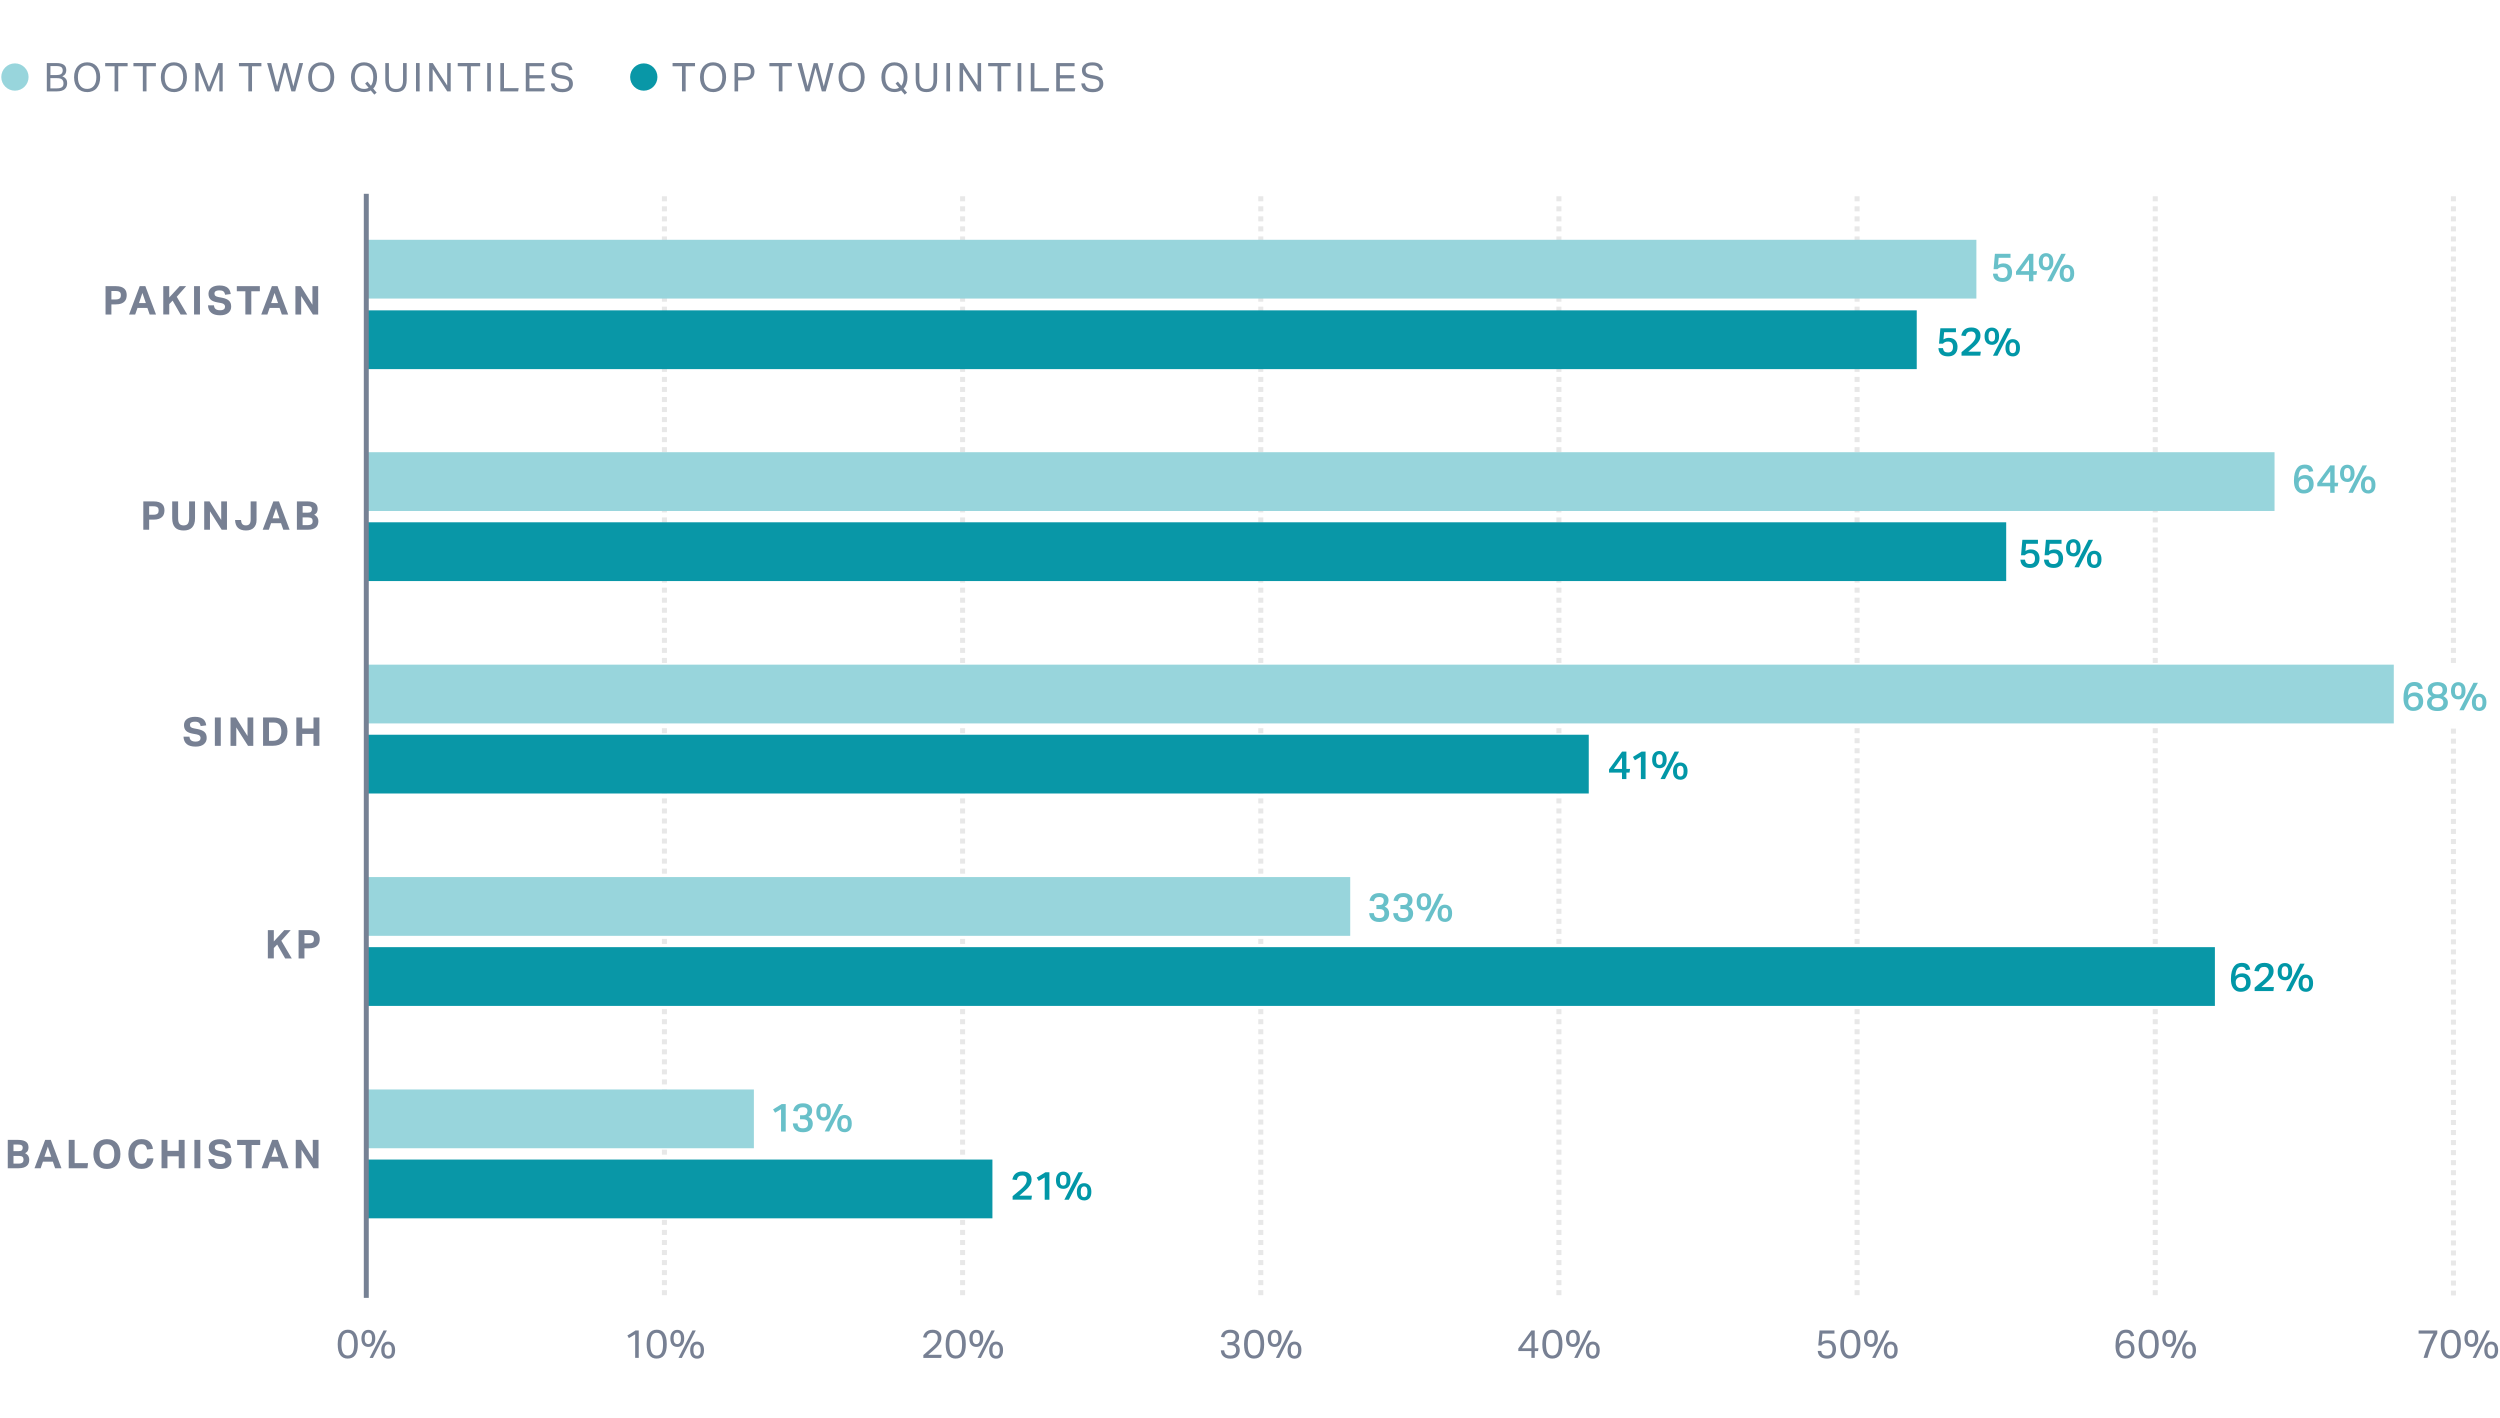 <?xml version="1.0" encoding="UTF-8"?><svg id="ART" xmlns="http://www.w3.org/2000/svg" width="795.15" height="451" viewBox="0 0 795.15 451"><defs><style>.cls-1{fill:#768194;}.cls-1,.cls-2,.cls-3,.cls-4,.cls-5,.cls-6,.cls-7{stroke-width:0px;}.cls-2{fill:#778093;}.cls-3{fill:#0997a7;}.cls-4{fill:#98d5dc;}.cls-5{fill:#e8e8e8;}.cls-6{fill:#0197a7;}.cls-7{fill:#68c0c9;}</style></defs><path class="cls-5" d="M212.13,411.94h-1.6v-1.6h1.6v1.6ZM212.13,408.75h-1.6v-1.6h1.6v1.6ZM212.13,405.56h-1.6v-1.6h1.6v1.6ZM212.13,402.37h-1.6v-1.6h1.6v1.6ZM212.13,399.18h-1.6v-1.6h1.6v1.6ZM212.13,395.99h-1.6v-1.6h1.6v1.6ZM212.13,392.79h-1.6v-1.6h1.6v1.6ZM212.13,389.6h-1.6v-1.6h1.6v1.6ZM212.13,386.41h-1.6v-1.6h1.6v1.6ZM212.13,383.22h-1.6v-1.6h1.6v1.6ZM212.13,380.03h-1.6v-1.6h1.6v1.6ZM212.13,376.83h-1.6v-1.6h1.6v1.6ZM212.13,373.64h-1.6v-1.6h1.6v1.6ZM212.13,370.45h-1.6v-1.6h1.6v1.6ZM212.13,367.26h-1.6v-1.6h1.6v1.6ZM212.13,364.07h-1.6v-1.6h1.6v1.6ZM212.13,360.87h-1.6v-1.6h1.6v1.6ZM212.13,357.68h-1.6v-1.6h1.6v1.6ZM212.13,354.49h-1.6v-1.6h1.6v1.6ZM212.13,351.3h-1.6v-1.6h1.6v1.6ZM212.13,348.11h-1.6v-1.6h1.6v1.6ZM212.13,344.91h-1.6v-1.6h1.6v1.6ZM212.13,341.72h-1.6v-1.6h1.6v1.6ZM212.13,338.53h-1.6v-1.6h1.6v1.6ZM212.13,335.34h-1.6v-1.6h1.6v1.6ZM212.13,332.15h-1.6v-1.6h1.6v1.6ZM212.13,328.95h-1.6v-1.6h1.6v1.6ZM212.13,325.76h-1.6v-1.6h1.6v1.6ZM212.13,322.57h-1.6v-1.6h1.6v1.6ZM212.13,319.38h-1.6v-1.6h1.6v1.6ZM212.13,316.19h-1.6v-1.6h1.6v1.6ZM212.13,313h-1.6v-1.6h1.6v1.6ZM212.13,309.8h-1.6v-1.6h1.6v1.6ZM212.13,306.61h-1.6v-1.6h1.6v1.6ZM212.13,303.42h-1.6v-1.6h1.6v1.6ZM212.13,300.23h-1.6v-1.6h1.6v1.6ZM212.13,297.04h-1.6v-1.6h1.6v1.6ZM212.13,293.84h-1.6v-1.6h1.6v1.6ZM212.13,290.65h-1.6v-1.6h1.6v1.6ZM212.13,287.46h-1.6v-1.6h1.6v1.6ZM212.13,284.27h-1.6v-1.6h1.6v1.6ZM212.13,281.08h-1.6v-1.6h1.6v1.6ZM212.13,277.88h-1.6v-1.6h1.6v1.6ZM212.13,274.69h-1.6v-1.6h1.6v1.6ZM212.13,271.5h-1.6v-1.6h1.6v1.6ZM212.13,268.31h-1.6v-1.6h1.6v1.6ZM212.13,265.12h-1.6v-1.6h1.6v1.6ZM212.13,261.93h-1.6v-1.6h1.6v1.6ZM212.13,258.73h-1.6v-1.6h1.6v1.6ZM212.13,255.54h-1.6v-1.6h1.6v1.6ZM212.13,252.35h-1.6v-1.6h1.6v1.6ZM212.13,249.16h-1.6v-1.6h1.6v1.6ZM212.13,245.97h-1.6v-1.6h1.6v1.6ZM212.13,242.77h-1.6v-1.6h1.6v1.6ZM212.13,239.58h-1.6v-1.6h1.6v1.6ZM212.13,236.39h-1.6v-1.6h1.6v1.6ZM212.13,233.2h-1.6v-1.6h1.6v1.6ZM212.13,230.01h-1.6v-1.6h1.6v1.6ZM212.13,226.81h-1.6v-1.6h1.6v1.6ZM212.13,223.62h-1.6v-1.6h1.6v1.6ZM212.13,220.43h-1.6v-1.6h1.6v1.6ZM212.13,217.24h-1.6v-1.6h1.6v1.6ZM212.13,214.05h-1.6v-1.6h1.6v1.6ZM212.13,210.86h-1.6v-1.6h1.6v1.6ZM212.13,207.66h-1.6v-1.6h1.6v1.6ZM212.13,204.47h-1.6v-1.6h1.6v1.6ZM212.13,201.28h-1.6v-1.6h1.6v1.6ZM212.13,198.09h-1.6v-1.6h1.6v1.6ZM212.13,194.9h-1.6v-1.6h1.6v1.6ZM212.13,191.7h-1.6v-1.6h1.6v1.6ZM212.13,188.51h-1.6v-1.6h1.6v1.6ZM212.13,185.32h-1.6v-1.6h1.6v1.6ZM212.13,182.13h-1.6v-1.6h1.6v1.6ZM212.13,178.94h-1.6v-1.6h1.6v1.6ZM212.13,175.74h-1.6v-1.6h1.6v1.6ZM212.13,172.55h-1.6v-1.6h1.6v1.6ZM212.13,169.36h-1.6v-1.6h1.6v1.6ZM212.13,166.17h-1.6v-1.6h1.6v1.6ZM212.13,162.98h-1.6v-1.6h1.6v1.6ZM212.13,159.78h-1.6v-1.6h1.6v1.6ZM212.13,156.59h-1.6v-1.6h1.6v1.6ZM212.13,153.4h-1.6v-1.6h1.6v1.6ZM212.13,150.21h-1.6v-1.6h1.6v1.6ZM212.13,147.02h-1.6v-1.6h1.6v1.6ZM212.13,143.82h-1.6v-1.6h1.6v1.6ZM212.13,140.63h-1.6v-1.6h1.6v1.6ZM212.13,137.44h-1.6v-1.6h1.6v1.6ZM212.13,134.25h-1.6v-1.6h1.6v1.6ZM212.13,131.06h-1.6v-1.6h1.6v1.6ZM212.13,127.87h-1.6v-1.6h1.6v1.6ZM212.13,124.67h-1.6v-1.6h1.6v1.6ZM212.13,121.48h-1.6v-1.6h1.6v1.6ZM212.13,118.29h-1.6v-1.6h1.6v1.6ZM212.13,115.1h-1.6v-1.6h1.6v1.6ZM212.13,111.91h-1.6v-1.6h1.6v1.6ZM212.13,108.71h-1.6v-1.6h1.6v1.6ZM212.13,105.52h-1.6v-1.6h1.6v1.6ZM212.13,102.33h-1.6v-1.6h1.6v1.6ZM212.13,99.14h-1.6v-1.6h1.6v1.6ZM212.13,95.95h-1.6v-1.6h1.6v1.6ZM212.13,92.76h-1.6v-1.6h1.6v1.6ZM212.13,89.56h-1.6v-1.6h1.6v1.6ZM212.13,86.37h-1.6v-1.6h1.6v1.6ZM212.13,83.18h-1.6v-1.6h1.6v1.6ZM212.13,79.99h-1.6v-1.6h1.6v1.6ZM212.13,76.8h-1.6v-1.6h1.6v1.6ZM212.13,73.6h-1.6v-1.6h1.6v1.6ZM212.13,70.41h-1.6v-1.6h1.6v1.6ZM212.13,67.22h-1.6v-1.6h1.6v1.6ZM212.13,64.03h-1.6v-1.6h1.6v1.6Z"/><path class="cls-5" d="M306.96,411.94h-1.6v-1.6h1.6v1.6ZM306.96,408.75h-1.6v-1.6h1.6v1.6ZM306.96,405.56h-1.6v-1.6h1.6v1.6ZM306.96,402.37h-1.6v-1.6h1.6v1.6ZM306.96,399.18h-1.6v-1.6h1.6v1.6ZM306.96,395.99h-1.6v-1.6h1.6v1.6ZM306.96,392.79h-1.6v-1.6h1.6v1.6ZM306.96,389.6h-1.6v-1.6h1.6v1.6ZM306.96,386.41h-1.6v-1.6h1.6v1.6ZM306.96,383.22h-1.6v-1.6h1.6v1.6ZM306.96,380.03h-1.6v-1.6h1.6v1.6ZM306.96,376.83h-1.6v-1.6h1.6v1.6ZM306.96,373.64h-1.6v-1.6h1.6v1.6ZM306.96,370.45h-1.6v-1.6h1.6v1.6ZM306.96,367.26h-1.6v-1.6h1.6v1.6ZM306.96,364.07h-1.6v-1.6h1.6v1.6ZM306.96,360.87h-1.6v-1.6h1.6v1.6ZM306.96,357.68h-1.6v-1.6h1.6v1.6ZM306.96,354.49h-1.6v-1.6h1.6v1.6ZM306.96,351.3h-1.6v-1.6h1.6v1.6ZM306.96,348.11h-1.6v-1.6h1.6v1.6ZM306.96,344.91h-1.6v-1.6h1.6v1.6ZM306.96,341.72h-1.6v-1.6h1.6v1.6ZM306.96,338.53h-1.6v-1.6h1.6v1.6ZM306.96,335.34h-1.6v-1.6h1.6v1.6ZM306.96,332.15h-1.6v-1.6h1.6v1.6ZM306.96,328.95h-1.6v-1.6h1.6v1.6ZM306.96,325.76h-1.6v-1.6h1.6v1.6ZM306.96,322.57h-1.6v-1.6h1.6v1.6ZM306.96,319.38h-1.6v-1.6h1.6v1.6ZM306.96,316.19h-1.6v-1.6h1.6v1.6ZM306.96,313h-1.6v-1.6h1.6v1.6ZM306.96,309.8h-1.6v-1.6h1.6v1.6ZM306.96,306.61h-1.6v-1.6h1.6v1.6ZM306.96,303.42h-1.6v-1.6h1.6v1.6ZM306.96,300.23h-1.6v-1.6h1.6v1.6ZM306.96,297.04h-1.6v-1.6h1.6v1.6ZM306.96,293.84h-1.6v-1.6h1.6v1.6ZM306.96,290.65h-1.6v-1.6h1.6v1.6ZM306.96,287.46h-1.6v-1.6h1.6v1.6ZM306.96,284.27h-1.6v-1.6h1.6v1.6ZM306.96,281.08h-1.6v-1.6h1.6v1.6ZM306.96,277.88h-1.6v-1.6h1.6v1.6ZM306.96,274.69h-1.6v-1.6h1.6v1.6ZM306.96,271.5h-1.6v-1.6h1.6v1.6ZM306.96,268.31h-1.6v-1.6h1.6v1.6ZM306.96,265.12h-1.6v-1.6h1.6v1.6ZM306.96,261.93h-1.6v-1.6h1.6v1.6ZM306.96,258.73h-1.6v-1.6h1.6v1.6ZM306.96,255.54h-1.6v-1.6h1.6v1.6ZM306.96,252.35h-1.6v-1.6h1.6v1.6ZM306.96,249.16h-1.6v-1.6h1.6v1.6ZM306.96,245.97h-1.6v-1.6h1.6v1.6ZM306.96,242.77h-1.6v-1.6h1.6v1.6ZM306.96,239.58h-1.6v-1.6h1.6v1.6ZM306.96,236.39h-1.6v-1.6h1.6v1.6ZM306.96,233.2h-1.6v-1.6h1.6v1.6ZM306.96,230.01h-1.6v-1.6h1.6v1.6ZM306.96,226.81h-1.6v-1.6h1.6v1.6ZM306.96,223.62h-1.6v-1.6h1.6v1.6ZM306.96,220.43h-1.6v-1.6h1.6v1.6ZM306.96,217.24h-1.6v-1.6h1.6v1.6ZM306.96,214.05h-1.6v-1.6h1.6v1.6ZM306.96,210.86h-1.6v-1.6h1.6v1.6ZM306.96,207.66h-1.6v-1.6h1.6v1.6ZM306.96,204.47h-1.6v-1.6h1.6v1.6ZM306.96,201.28h-1.6v-1.6h1.6v1.6ZM306.96,198.09h-1.6v-1.6h1.6v1.6ZM306.96,194.9h-1.6v-1.6h1.6v1.6ZM306.96,191.7h-1.6v-1.6h1.6v1.6ZM306.96,188.51h-1.6v-1.6h1.6v1.6ZM306.96,185.32h-1.6v-1.6h1.6v1.6ZM306.96,182.13h-1.6v-1.6h1.6v1.6ZM306.96,178.94h-1.6v-1.6h1.6v1.6ZM306.96,175.74h-1.6v-1.6h1.6v1.6ZM306.96,172.55h-1.6v-1.6h1.6v1.6ZM306.96,169.36h-1.6v-1.6h1.6v1.6ZM306.96,166.17h-1.6v-1.6h1.6v1.6ZM306.96,162.98h-1.6v-1.6h1.6v1.6ZM306.96,159.78h-1.6v-1.6h1.6v1.6ZM306.96,156.59h-1.6v-1.6h1.6v1.6ZM306.96,153.4h-1.6v-1.6h1.6v1.6ZM306.96,150.21h-1.6v-1.6h1.6v1.6ZM306.96,147.02h-1.6v-1.6h1.6v1.6ZM306.96,143.82h-1.6v-1.6h1.6v1.6ZM306.96,140.63h-1.6v-1.6h1.6v1.6ZM306.96,137.44h-1.6v-1.6h1.6v1.6ZM306.96,134.25h-1.6v-1.6h1.6v1.6ZM306.96,131.06h-1.6v-1.6h1.6v1.6ZM306.96,127.87h-1.6v-1.6h1.6v1.6ZM306.96,124.67h-1.6v-1.6h1.6v1.6ZM306.96,121.48h-1.6v-1.6h1.6v1.6ZM306.96,118.29h-1.6v-1.6h1.6v1.6ZM306.96,115.1h-1.6v-1.6h1.6v1.6ZM306.96,111.91h-1.6v-1.6h1.6v1.6ZM306.96,108.71h-1.6v-1.6h1.6v1.6ZM306.96,105.52h-1.6v-1.6h1.6v1.6ZM306.96,102.33h-1.6v-1.6h1.6v1.6ZM306.96,99.14h-1.6v-1.6h1.6v1.6ZM306.96,95.95h-1.6v-1.6h1.6v1.6ZM306.96,92.76h-1.6v-1.6h1.6v1.6ZM306.96,89.56h-1.6v-1.6h1.6v1.6ZM306.96,86.37h-1.6v-1.6h1.6v1.6ZM306.96,83.18h-1.6v-1.6h1.6v1.6ZM306.96,79.99h-1.6v-1.6h1.6v1.6ZM306.96,76.8h-1.6v-1.6h1.6v1.6ZM306.96,73.6h-1.6v-1.6h1.6v1.6ZM306.96,70.41h-1.6v-1.6h1.6v1.6ZM306.96,67.22h-1.6v-1.6h1.6v1.6ZM306.96,64.03h-1.6v-1.6h1.6v1.6Z"/><path class="cls-5" d="M401.8,411.94h-1.6v-1.6h1.6v1.6ZM401.8,408.75h-1.6v-1.6h1.6v1.6ZM401.8,405.56h-1.6v-1.6h1.6v1.6ZM401.8,402.37h-1.6v-1.6h1.6v1.6ZM401.8,399.18h-1.6v-1.6h1.6v1.6ZM401.8,395.99h-1.6v-1.6h1.6v1.6ZM401.8,392.79h-1.6v-1.6h1.6v1.6ZM401.8,389.6h-1.6v-1.6h1.6v1.6ZM401.8,386.41h-1.6v-1.6h1.6v1.6ZM401.8,383.22h-1.6v-1.6h1.6v1.6ZM401.8,380.03h-1.6v-1.6h1.6v1.6ZM401.8,376.83h-1.6v-1.6h1.6v1.6ZM401.8,373.64h-1.6v-1.6h1.6v1.6ZM401.8,370.45h-1.6v-1.6h1.6v1.6ZM401.8,367.26h-1.6v-1.6h1.6v1.6ZM401.8,364.07h-1.6v-1.6h1.6v1.6ZM401.8,360.87h-1.6v-1.6h1.6v1.6ZM401.8,357.68h-1.6v-1.6h1.6v1.6ZM401.8,354.49h-1.6v-1.6h1.6v1.6ZM401.8,351.3h-1.6v-1.6h1.6v1.6ZM401.8,348.11h-1.6v-1.6h1.6v1.6ZM401.8,344.91h-1.6v-1.6h1.6v1.6ZM401.8,341.72h-1.6v-1.6h1.6v1.6ZM401.8,338.53h-1.6v-1.6h1.6v1.6ZM401.8,335.34h-1.6v-1.6h1.6v1.6ZM401.8,332.15h-1.6v-1.6h1.6v1.6ZM401.8,328.95h-1.6v-1.6h1.6v1.6ZM401.8,325.76h-1.6v-1.6h1.6v1.6ZM401.8,322.57h-1.6v-1.6h1.6v1.6ZM401.8,319.38h-1.6v-1.6h1.6v1.6ZM401.8,316.19h-1.6v-1.6h1.6v1.6ZM401.8,313h-1.6v-1.6h1.6v1.6ZM401.8,309.8h-1.6v-1.6h1.6v1.6ZM401.8,306.61h-1.6v-1.6h1.6v1.6ZM401.8,303.42h-1.6v-1.6h1.6v1.6ZM401.8,300.23h-1.6v-1.6h1.6v1.6ZM401.8,297.04h-1.6v-1.6h1.6v1.6ZM401.8,293.84h-1.6v-1.6h1.6v1.6ZM401.8,290.65h-1.6v-1.6h1.6v1.6ZM401.8,287.46h-1.6v-1.6h1.6v1.6ZM401.8,284.27h-1.6v-1.6h1.6v1.6ZM401.8,281.08h-1.6v-1.6h1.6v1.6ZM401.8,277.88h-1.6v-1.6h1.6v1.6ZM401.8,274.69h-1.6v-1.6h1.6v1.6ZM401.8,271.5h-1.6v-1.6h1.6v1.6ZM401.8,268.31h-1.6v-1.6h1.6v1.6ZM401.8,265.12h-1.6v-1.6h1.6v1.6ZM401.8,261.93h-1.6v-1.6h1.6v1.6ZM401.8,258.73h-1.6v-1.6h1.6v1.6ZM401.8,255.54h-1.6v-1.6h1.6v1.6ZM401.8,252.35h-1.6v-1.6h1.6v1.6ZM401.8,249.16h-1.6v-1.6h1.6v1.6ZM401.8,245.97h-1.6v-1.6h1.6v1.6ZM401.8,242.77h-1.6v-1.6h1.6v1.6ZM401.8,239.58h-1.6v-1.6h1.6v1.6ZM401.8,236.39h-1.6v-1.6h1.6v1.6ZM401.8,233.2h-1.6v-1.6h1.6v1.6ZM401.8,230.01h-1.6v-1.6h1.6v1.6ZM401.8,226.81h-1.6v-1.6h1.6v1.6ZM401.8,223.62h-1.6v-1.6h1.6v1.6ZM401.8,220.43h-1.6v-1.6h1.6v1.6ZM401.8,217.24h-1.6v-1.6h1.6v1.6ZM401.8,214.05h-1.6v-1.6h1.6v1.6ZM401.8,210.86h-1.6v-1.6h1.6v1.6ZM401.8,207.66h-1.6v-1.6h1.6v1.6ZM401.8,204.47h-1.6v-1.6h1.6v1.6ZM401.8,201.28h-1.6v-1.6h1.6v1.6ZM401.8,198.09h-1.6v-1.6h1.6v1.6ZM401.8,194.9h-1.6v-1.6h1.6v1.6ZM401.8,191.7h-1.6v-1.6h1.6v1.6ZM401.8,188.51h-1.6v-1.6h1.6v1.6ZM401.8,185.32h-1.6v-1.6h1.6v1.6ZM401.8,182.13h-1.6v-1.6h1.6v1.6ZM401.8,178.94h-1.6v-1.6h1.6v1.6ZM401.8,175.74h-1.6v-1.6h1.6v1.6ZM401.8,172.55h-1.6v-1.6h1.6v1.6ZM401.8,169.36h-1.6v-1.6h1.6v1.6ZM401.8,166.17h-1.6v-1.6h1.6v1.6ZM401.8,162.98h-1.6v-1.6h1.6v1.6ZM401.8,159.78h-1.6v-1.6h1.6v1.6ZM401.8,156.59h-1.6v-1.6h1.6v1.6ZM401.8,153.4h-1.6v-1.6h1.6v1.6ZM401.8,150.21h-1.6v-1.6h1.6v1.6ZM401.8,147.02h-1.6v-1.6h1.6v1.6ZM401.8,143.82h-1.6v-1.6h1.6v1.6ZM401.8,140.63h-1.6v-1.6h1.6v1.6ZM401.8,137.44h-1.6v-1.6h1.6v1.6ZM401.8,134.25h-1.6v-1.6h1.6v1.6ZM401.8,131.06h-1.6v-1.6h1.6v1.6ZM401.8,127.87h-1.6v-1.6h1.6v1.6ZM401.8,124.67h-1.6v-1.6h1.6v1.6ZM401.8,121.48h-1.6v-1.6h1.6v1.6ZM401.8,118.29h-1.6v-1.6h1.6v1.6ZM401.8,115.1h-1.6v-1.6h1.6v1.6ZM401.8,111.91h-1.6v-1.6h1.6v1.6ZM401.8,108.71h-1.6v-1.6h1.6v1.6ZM401.8,105.52h-1.6v-1.6h1.6v1.6ZM401.8,102.33h-1.6v-1.6h1.6v1.6ZM401.8,99.14h-1.6v-1.6h1.6v1.6ZM401.8,95.95h-1.6v-1.6h1.6v1.6ZM401.8,92.76h-1.6v-1.6h1.6v1.6ZM401.8,89.56h-1.6v-1.6h1.6v1.6ZM401.8,86.37h-1.6v-1.6h1.6v1.6ZM401.8,83.18h-1.6v-1.6h1.6v1.6ZM401.8,79.99h-1.6v-1.6h1.6v1.6ZM401.8,76.8h-1.6v-1.6h1.6v1.6ZM401.8,73.6h-1.6v-1.6h1.6v1.6ZM401.8,70.41h-1.6v-1.6h1.6v1.6ZM401.8,67.22h-1.6v-1.6h1.6v1.6ZM401.8,64.03h-1.6v-1.6h1.6v1.6Z"/><path class="cls-5" d="M496.63,411.94h-1.6v-1.6h1.6v1.6ZM496.63,408.75h-1.6v-1.6h1.6v1.6ZM496.63,405.56h-1.6v-1.6h1.6v1.6ZM496.63,402.37h-1.6v-1.6h1.6v1.6ZM496.63,399.18h-1.6v-1.6h1.6v1.6ZM496.63,395.99h-1.6v-1.6h1.6v1.6ZM496.63,392.79h-1.6v-1.6h1.6v1.6ZM496.63,389.6h-1.6v-1.6h1.6v1.6ZM496.63,386.41h-1.6v-1.6h1.6v1.6ZM496.63,383.22h-1.6v-1.6h1.6v1.6ZM496.63,380.03h-1.6v-1.6h1.6v1.6ZM496.63,376.83h-1.6v-1.6h1.6v1.6ZM496.63,373.64h-1.6v-1.6h1.6v1.6ZM496.63,370.45h-1.6v-1.6h1.6v1.6ZM496.63,367.26h-1.6v-1.6h1.6v1.6ZM496.63,364.07h-1.6v-1.6h1.6v1.6ZM496.63,360.87h-1.6v-1.6h1.6v1.6ZM496.63,357.68h-1.6v-1.6h1.6v1.6ZM496.63,354.49h-1.6v-1.6h1.6v1.6ZM496.63,351.3h-1.6v-1.6h1.6v1.6ZM496.63,348.11h-1.6v-1.6h1.6v1.6ZM496.63,344.91h-1.6v-1.6h1.6v1.6ZM496.63,341.72h-1.6v-1.6h1.6v1.6ZM496.63,338.53h-1.6v-1.6h1.6v1.6ZM496.63,335.34h-1.6v-1.6h1.6v1.6ZM496.63,332.15h-1.6v-1.6h1.6v1.6ZM496.63,328.95h-1.6v-1.6h1.6v1.6ZM496.63,325.76h-1.6v-1.6h1.6v1.6ZM496.63,322.57h-1.6v-1.6h1.6v1.6ZM496.63,319.38h-1.6v-1.6h1.6v1.6ZM496.63,316.19h-1.6v-1.6h1.6v1.6ZM496.63,313h-1.6v-1.6h1.6v1.6ZM496.63,309.8h-1.6v-1.6h1.6v1.6ZM496.63,306.61h-1.6v-1.6h1.6v1.6ZM496.63,303.42h-1.6v-1.6h1.6v1.6ZM496.63,300.23h-1.6v-1.6h1.6v1.6ZM496.63,297.04h-1.6v-1.6h1.6v1.6ZM496.63,293.84h-1.6v-1.6h1.6v1.6ZM496.63,290.65h-1.6v-1.6h1.6v1.6ZM496.63,287.46h-1.6v-1.6h1.6v1.6ZM496.63,284.27h-1.6v-1.6h1.6v1.6ZM496.63,281.08h-1.6v-1.6h1.6v1.6ZM496.63,277.88h-1.6v-1.6h1.6v1.6ZM496.63,274.69h-1.6v-1.6h1.6v1.6ZM496.63,271.5h-1.6v-1.6h1.6v1.6ZM496.63,268.31h-1.6v-1.6h1.6v1.6ZM496.63,265.12h-1.6v-1.6h1.6v1.6ZM496.63,261.93h-1.6v-1.6h1.6v1.6ZM496.63,258.73h-1.6v-1.6h1.6v1.6ZM496.63,255.54h-1.6v-1.6h1.6v1.6ZM496.63,252.35h-1.6v-1.6h1.6v1.6ZM496.63,249.16h-1.6v-1.6h1.6v1.6ZM496.63,245.97h-1.6v-1.6h1.6v1.6ZM496.63,242.77h-1.6v-1.6h1.6v1.6ZM496.63,239.58h-1.6v-1.6h1.6v1.6ZM496.63,236.39h-1.6v-1.6h1.6v1.6ZM496.63,233.2h-1.6v-1.6h1.6v1.6ZM496.63,230.01h-1.6v-1.6h1.6v1.6ZM496.63,226.81h-1.6v-1.6h1.6v1.6ZM496.63,223.62h-1.6v-1.6h1.6v1.6ZM496.63,220.43h-1.6v-1.6h1.6v1.6ZM496.63,217.24h-1.6v-1.6h1.6v1.6ZM496.63,214.05h-1.6v-1.6h1.6v1.6ZM496.63,210.86h-1.6v-1.6h1.6v1.6ZM496.63,207.66h-1.6v-1.6h1.6v1.6ZM496.63,204.47h-1.6v-1.6h1.6v1.6ZM496.63,201.28h-1.6v-1.6h1.6v1.6ZM496.63,198.09h-1.6v-1.6h1.6v1.6ZM496.63,194.9h-1.6v-1.6h1.6v1.6ZM496.63,191.7h-1.6v-1.6h1.6v1.6ZM496.63,188.51h-1.6v-1.6h1.6v1.6ZM496.63,185.32h-1.6v-1.6h1.6v1.6ZM496.63,182.13h-1.6v-1.6h1.6v1.6ZM496.63,178.94h-1.6v-1.6h1.6v1.6ZM496.63,175.74h-1.6v-1.6h1.6v1.6ZM496.63,172.55h-1.6v-1.6h1.6v1.6ZM496.63,169.36h-1.6v-1.6h1.6v1.6ZM496.63,166.17h-1.6v-1.6h1.6v1.6ZM496.63,162.98h-1.6v-1.6h1.6v1.6ZM496.63,159.78h-1.6v-1.6h1.6v1.6ZM496.63,156.59h-1.6v-1.6h1.6v1.6ZM496.63,153.4h-1.6v-1.6h1.6v1.6ZM496.63,150.21h-1.6v-1.6h1.6v1.6ZM496.63,147.02h-1.6v-1.6h1.6v1.6ZM496.63,143.82h-1.6v-1.6h1.6v1.6ZM496.63,140.63h-1.6v-1.6h1.6v1.6ZM496.63,137.44h-1.6v-1.6h1.6v1.6ZM496.63,134.25h-1.6v-1.6h1.6v1.6ZM496.63,131.06h-1.6v-1.6h1.6v1.6ZM496.63,127.87h-1.6v-1.6h1.6v1.6ZM496.63,124.67h-1.6v-1.6h1.6v1.6ZM496.63,121.48h-1.6v-1.6h1.6v1.6ZM496.63,118.29h-1.6v-1.6h1.6v1.6ZM496.63,115.1h-1.6v-1.6h1.6v1.6ZM496.63,111.91h-1.6v-1.6h1.6v1.6ZM496.63,108.71h-1.6v-1.6h1.6v1.6ZM496.63,105.52h-1.6v-1.6h1.6v1.6ZM496.63,102.33h-1.6v-1.6h1.6v1.6ZM496.63,99.14h-1.6v-1.6h1.6v1.6ZM496.63,95.95h-1.6v-1.6h1.6v1.6ZM496.63,92.76h-1.6v-1.6h1.6v1.6ZM496.63,89.56h-1.6v-1.6h1.6v1.6ZM496.63,86.37h-1.6v-1.6h1.6v1.6ZM496.63,83.18h-1.6v-1.6h1.6v1.6ZM496.63,79.99h-1.6v-1.6h1.6v1.6ZM496.63,76.8h-1.6v-1.6h1.6v1.6ZM496.63,73.6h-1.6v-1.6h1.6v1.6ZM496.63,70.41h-1.6v-1.6h1.6v1.6ZM496.63,67.22h-1.6v-1.6h1.6v1.6ZM496.63,64.03h-1.6v-1.6h1.6v1.6Z"/><path class="cls-5" d="M591.47,411.94h-1.6v-1.6h1.6v1.6ZM591.47,408.75h-1.6v-1.6h1.6v1.6ZM591.47,405.56h-1.6v-1.6h1.6v1.6ZM591.47,402.37h-1.6v-1.6h1.6v1.6ZM591.47,399.18h-1.6v-1.6h1.6v1.6ZM591.47,395.99h-1.6v-1.6h1.6v1.6ZM591.47,392.79h-1.6v-1.6h1.6v1.6ZM591.47,389.6h-1.6v-1.6h1.6v1.6ZM591.47,386.41h-1.6v-1.6h1.6v1.6ZM591.47,383.22h-1.6v-1.6h1.6v1.6ZM591.47,380.03h-1.6v-1.6h1.6v1.6ZM591.47,376.83h-1.6v-1.6h1.6v1.6ZM591.47,373.64h-1.6v-1.6h1.6v1.6ZM591.47,370.45h-1.6v-1.6h1.6v1.6ZM591.47,367.26h-1.6v-1.6h1.6v1.6ZM591.47,364.07h-1.6v-1.6h1.6v1.6ZM591.47,360.87h-1.6v-1.6h1.6v1.6ZM591.47,357.68h-1.6v-1.6h1.6v1.6ZM591.47,354.49h-1.6v-1.6h1.6v1.6ZM591.47,351.3h-1.6v-1.6h1.6v1.6ZM591.47,348.11h-1.6v-1.6h1.6v1.6ZM591.47,344.91h-1.6v-1.6h1.6v1.6ZM591.47,341.72h-1.6v-1.6h1.6v1.6ZM591.47,338.53h-1.6v-1.6h1.6v1.6ZM591.47,335.34h-1.6v-1.6h1.6v1.6ZM591.47,332.15h-1.6v-1.6h1.6v1.6ZM591.47,328.95h-1.6v-1.6h1.6v1.6ZM591.47,325.76h-1.6v-1.6h1.6v1.6ZM591.47,322.57h-1.6v-1.6h1.6v1.6ZM591.47,319.38h-1.6v-1.6h1.6v1.6ZM591.47,316.19h-1.6v-1.6h1.6v1.6ZM591.47,313h-1.6v-1.6h1.6v1.6ZM591.47,309.8h-1.6v-1.6h1.6v1.6ZM591.47,306.61h-1.6v-1.6h1.6v1.6ZM591.47,303.42h-1.6v-1.6h1.6v1.6ZM591.47,300.23h-1.6v-1.6h1.6v1.6ZM591.47,297.04h-1.6v-1.6h1.6v1.6ZM591.47,293.84h-1.6v-1.6h1.6v1.6ZM591.47,290.65h-1.6v-1.6h1.6v1.6ZM591.47,287.46h-1.6v-1.6h1.6v1.6ZM591.47,284.27h-1.6v-1.6h1.6v1.6ZM591.47,281.08h-1.6v-1.6h1.6v1.6ZM591.47,277.88h-1.6v-1.6h1.6v1.6ZM591.47,274.69h-1.6v-1.6h1.6v1.6ZM591.47,271.5h-1.6v-1.6h1.6v1.6ZM591.47,268.31h-1.6v-1.6h1.6v1.6ZM591.47,265.12h-1.6v-1.6h1.6v1.6ZM591.47,261.93h-1.6v-1.6h1.6v1.6ZM591.47,258.73h-1.6v-1.6h1.6v1.6ZM591.47,255.54h-1.6v-1.6h1.6v1.6ZM591.47,252.35h-1.6v-1.6h1.6v1.6ZM591.47,249.16h-1.6v-1.6h1.6v1.6ZM591.47,245.97h-1.6v-1.6h1.6v1.6ZM591.47,242.77h-1.6v-1.6h1.6v1.6ZM591.47,239.58h-1.6v-1.6h1.6v1.6ZM591.47,236.39h-1.6v-1.6h1.6v1.6ZM591.47,233.2h-1.6v-1.6h1.6v1.6ZM591.47,230.01h-1.6v-1.6h1.6v1.6ZM591.47,226.81h-1.6v-1.6h1.6v1.6ZM591.47,223.62h-1.6v-1.6h1.6v1.6ZM591.47,220.43h-1.6v-1.6h1.6v1.6ZM591.47,217.24h-1.6v-1.6h1.6v1.6ZM591.47,214.05h-1.6v-1.6h1.6v1.6ZM591.47,210.86h-1.6v-1.6h1.6v1.6ZM591.47,207.66h-1.6v-1.6h1.6v1.6ZM591.47,204.47h-1.6v-1.6h1.6v1.6ZM591.47,201.28h-1.6v-1.6h1.6v1.6ZM591.47,198.09h-1.6v-1.6h1.6v1.6ZM591.47,194.9h-1.6v-1.6h1.6v1.6ZM591.47,191.7h-1.6v-1.6h1.6v1.6ZM591.47,188.51h-1.6v-1.6h1.6v1.6ZM591.47,185.32h-1.6v-1.6h1.6v1.6ZM591.47,182.13h-1.6v-1.6h1.6v1.6ZM591.47,178.94h-1.6v-1.6h1.6v1.6ZM591.47,175.74h-1.6v-1.6h1.6v1.6ZM591.47,172.55h-1.6v-1.6h1.6v1.6ZM591.47,169.36h-1.6v-1.6h1.6v1.6ZM591.47,166.17h-1.6v-1.6h1.6v1.6ZM591.47,162.98h-1.6v-1.6h1.6v1.6ZM591.47,159.78h-1.6v-1.6h1.6v1.6ZM591.47,156.59h-1.6v-1.6h1.6v1.6ZM591.47,153.4h-1.6v-1.6h1.6v1.6ZM591.47,150.21h-1.6v-1.6h1.6v1.6ZM591.47,147.02h-1.6v-1.6h1.6v1.6ZM591.47,143.82h-1.6v-1.6h1.6v1.6ZM591.47,140.63h-1.6v-1.6h1.6v1.6ZM591.47,137.44h-1.6v-1.6h1.6v1.6ZM591.47,134.25h-1.6v-1.6h1.6v1.6ZM591.47,131.06h-1.6v-1.6h1.6v1.6ZM591.47,127.87h-1.6v-1.6h1.6v1.6ZM591.47,124.67h-1.6v-1.6h1.6v1.6ZM591.47,121.48h-1.6v-1.6h1.6v1.6ZM591.47,118.29h-1.6v-1.6h1.6v1.6ZM591.47,115.1h-1.6v-1.6h1.6v1.6ZM591.47,111.91h-1.6v-1.6h1.6v1.6ZM591.47,108.71h-1.6v-1.6h1.6v1.6ZM591.47,105.52h-1.6v-1.6h1.6v1.6ZM591.47,102.33h-1.6v-1.6h1.6v1.6ZM591.47,99.14h-1.6v-1.6h1.6v1.6ZM591.47,95.95h-1.6v-1.6h1.6v1.6ZM591.47,92.76h-1.6v-1.6h1.6v1.6ZM591.47,89.56h-1.6v-1.6h1.6v1.6ZM591.47,86.37h-1.6v-1.6h1.6v1.6ZM591.47,83.18h-1.6v-1.6h1.6v1.6ZM591.47,79.99h-1.6v-1.6h1.6v1.6ZM591.47,76.8h-1.6v-1.6h1.6v1.6ZM591.47,73.6h-1.6v-1.6h1.6v1.6ZM591.47,70.41h-1.6v-1.6h1.6v1.6ZM591.47,67.22h-1.6v-1.6h1.6v1.6ZM591.47,64.03h-1.6v-1.6h1.6v1.6Z"/><path class="cls-5" d="M686.3,411.94h-1.6v-1.6h1.6v1.6ZM686.3,408.75h-1.6v-1.6h1.6v1.6ZM686.3,405.56h-1.6v-1.6h1.6v1.6ZM686.3,402.37h-1.6v-1.6h1.6v1.6ZM686.3,399.18h-1.6v-1.6h1.6v1.6ZM686.3,395.99h-1.6v-1.6h1.6v1.6ZM686.3,392.79h-1.6v-1.6h1.6v1.6ZM686.3,389.6h-1.6v-1.6h1.6v1.6ZM686.3,386.41h-1.6v-1.6h1.6v1.6ZM686.3,383.22h-1.6v-1.6h1.6v1.6ZM686.3,380.03h-1.6v-1.6h1.6v1.6ZM686.3,376.83h-1.6v-1.6h1.6v1.6ZM686.3,373.64h-1.6v-1.6h1.6v1.6ZM686.3,370.45h-1.6v-1.6h1.6v1.6ZM686.3,367.26h-1.6v-1.6h1.6v1.6ZM686.3,364.07h-1.6v-1.6h1.6v1.6ZM686.3,360.87h-1.6v-1.6h1.6v1.6ZM686.3,357.68h-1.6v-1.6h1.6v1.6ZM686.3,354.49h-1.6v-1.6h1.6v1.6ZM686.3,351.3h-1.6v-1.6h1.6v1.6ZM686.3,348.11h-1.6v-1.6h1.6v1.6ZM686.3,344.91h-1.6v-1.6h1.6v1.6ZM686.3,341.72h-1.6v-1.6h1.6v1.6ZM686.3,338.53h-1.6v-1.6h1.6v1.6ZM686.3,335.34h-1.6v-1.6h1.6v1.6ZM686.3,332.15h-1.6v-1.6h1.6v1.6ZM686.3,328.95h-1.6v-1.6h1.6v1.6ZM686.3,325.76h-1.6v-1.6h1.6v1.6ZM686.3,322.57h-1.6v-1.6h1.6v1.6ZM686.3,319.38h-1.6v-1.6h1.6v1.6ZM686.3,316.19h-1.6v-1.6h1.6v1.6ZM686.3,313h-1.6v-1.6h1.6v1.6ZM686.3,309.8h-1.6v-1.6h1.6v1.6ZM686.3,306.61h-1.6v-1.6h1.6v1.6ZM686.3,303.42h-1.6v-1.6h1.6v1.6ZM686.3,300.23h-1.6v-1.6h1.6v1.6ZM686.3,297.04h-1.6v-1.6h1.6v1.6ZM686.3,293.84h-1.6v-1.6h1.6v1.6ZM686.3,290.65h-1.6v-1.6h1.6v1.6ZM686.3,287.46h-1.6v-1.6h1.6v1.6ZM686.3,284.27h-1.6v-1.6h1.6v1.6ZM686.3,281.08h-1.6v-1.6h1.6v1.6ZM686.3,277.88h-1.6v-1.6h1.6v1.6ZM686.3,274.69h-1.6v-1.6h1.6v1.6ZM686.3,271.5h-1.6v-1.6h1.6v1.6ZM686.3,268.31h-1.6v-1.6h1.6v1.6ZM686.3,265.12h-1.6v-1.6h1.6v1.6ZM686.3,261.93h-1.6v-1.6h1.6v1.6ZM686.3,258.73h-1.6v-1.6h1.6v1.6ZM686.3,255.54h-1.6v-1.6h1.6v1.6ZM686.3,252.35h-1.6v-1.6h1.6v1.6ZM686.3,249.16h-1.6v-1.6h1.6v1.6ZM686.3,245.97h-1.6v-1.6h1.6v1.6ZM686.3,242.77h-1.6v-1.6h1.6v1.6ZM686.3,239.58h-1.6v-1.6h1.6v1.6ZM686.3,236.39h-1.6v-1.6h1.6v1.6ZM686.3,233.2h-1.6v-1.6h1.6v1.6ZM686.3,230.01h-1.6v-1.6h1.6v1.6ZM686.3,226.81h-1.6v-1.6h1.6v1.6ZM686.3,223.62h-1.6v-1.6h1.6v1.6ZM686.3,220.43h-1.6v-1.6h1.6v1.6ZM686.3,217.24h-1.6v-1.6h1.6v1.6ZM686.3,214.05h-1.6v-1.6h1.6v1.6ZM686.3,210.86h-1.6v-1.6h1.6v1.6ZM686.3,207.66h-1.6v-1.6h1.6v1.6ZM686.3,204.47h-1.6v-1.6h1.6v1.6ZM686.3,201.28h-1.6v-1.6h1.6v1.6ZM686.3,198.09h-1.6v-1.6h1.6v1.6ZM686.3,194.9h-1.6v-1.6h1.6v1.6ZM686.3,191.7h-1.6v-1.6h1.6v1.6ZM686.3,188.51h-1.6v-1.6h1.6v1.6ZM686.3,185.32h-1.6v-1.6h1.6v1.6ZM686.3,182.13h-1.6v-1.6h1.6v1.6ZM686.3,178.94h-1.6v-1.6h1.6v1.6ZM686.3,175.74h-1.6v-1.6h1.6v1.6ZM686.3,172.55h-1.6v-1.6h1.6v1.6ZM686.3,169.36h-1.6v-1.6h1.6v1.6ZM686.3,166.17h-1.6v-1.6h1.6v1.6ZM686.3,162.98h-1.6v-1.6h1.6v1.6ZM686.3,159.78h-1.6v-1.6h1.6v1.6ZM686.3,156.59h-1.6v-1.6h1.6v1.6ZM686.3,153.4h-1.6v-1.6h1.6v1.6ZM686.3,150.21h-1.6v-1.6h1.6v1.6ZM686.3,147.02h-1.6v-1.6h1.6v1.6ZM686.3,143.82h-1.6v-1.6h1.6v1.6ZM686.3,140.63h-1.6v-1.6h1.6v1.6ZM686.3,137.44h-1.6v-1.6h1.6v1.6ZM686.3,134.25h-1.6v-1.6h1.6v1.6ZM686.3,131.06h-1.6v-1.6h1.6v1.6ZM686.3,127.87h-1.6v-1.6h1.6v1.6ZM686.3,124.67h-1.6v-1.6h1.6v1.6ZM686.3,121.48h-1.6v-1.6h1.6v1.6ZM686.3,118.29h-1.6v-1.6h1.6v1.6ZM686.3,115.1h-1.6v-1.6h1.6v1.6ZM686.3,111.91h-1.6v-1.6h1.6v1.6ZM686.3,108.71h-1.6v-1.6h1.6v1.6ZM686.3,105.52h-1.6v-1.6h1.6v1.6ZM686.3,102.33h-1.6v-1.6h1.6v1.6ZM686.3,99.14h-1.6v-1.6h1.6v1.6ZM686.3,95.95h-1.6v-1.6h1.6v1.6ZM686.3,92.76h-1.6v-1.6h1.6v1.6ZM686.3,89.56h-1.6v-1.6h1.6v1.6ZM686.3,86.37h-1.6v-1.6h1.6v1.6ZM686.3,83.18h-1.6v-1.6h1.6v1.6ZM686.3,79.99h-1.6v-1.6h1.6v1.6ZM686.3,76.8h-1.6v-1.6h1.6v1.6ZM686.3,73.6h-1.6v-1.6h1.6v1.6ZM686.3,70.41h-1.6v-1.6h1.6v1.6ZM686.3,67.22h-1.6v-1.6h1.6v1.6ZM686.3,64.03h-1.6v-1.6h1.6v1.6Z"/><path class="cls-5" d="M781.14,412.02h-1.6v-1.53h1.6v1.53ZM781.14,408.89h-1.6v-1.6h1.6v1.6ZM781.14,405.7h-1.6v-1.6h1.6v1.6ZM781.14,402.51h-1.6v-1.6h1.6v1.6ZM781.14,399.31h-1.6v-1.6h1.6v1.6ZM781.14,396.12h-1.6v-1.6h1.6v1.6ZM781.14,392.93h-1.6v-1.6h1.6v1.6ZM781.14,389.74h-1.6v-1.6h1.6v1.6ZM781.14,386.55h-1.6v-1.6h1.6v1.6ZM781.14,383.35h-1.6v-1.6h1.6v1.6ZM781.14,380.16h-1.6v-1.6h1.6v1.6ZM781.14,376.97h-1.6v-1.6h1.6v1.6ZM781.14,373.78h-1.6v-1.6h1.6v1.6ZM781.14,370.59h-1.6v-1.6h1.6v1.6ZM781.14,367.4h-1.6v-1.6h1.6v1.6ZM781.14,364.2h-1.6v-1.6h1.6v1.6ZM781.14,361.01h-1.6v-1.6h1.6v1.6ZM781.14,357.82h-1.6v-1.6h1.6v1.6ZM781.14,354.63h-1.6v-1.6h1.6v1.6ZM781.14,351.44h-1.6v-1.6h1.6v1.6ZM781.14,348.24h-1.6v-1.6h1.6v1.6ZM781.14,345.05h-1.6v-1.6h1.6v1.6ZM781.14,341.86h-1.6v-1.6h1.6v1.6ZM781.14,338.67h-1.6v-1.6h1.6v1.6ZM781.14,335.48h-1.6v-1.6h1.6v1.6ZM781.14,332.28h-1.6v-1.6h1.6v1.6ZM781.14,329.09h-1.6v-1.6h1.6v1.6ZM781.14,325.9h-1.6v-1.6h1.6v1.6ZM781.14,322.71h-1.6v-1.6h1.6v1.6ZM781.14,319.52h-1.6v-1.6h1.6v1.6ZM781.14,316.32h-1.6v-1.6h1.6v1.6ZM781.14,313.13h-1.6v-1.6h1.6v1.6ZM781.14,309.94h-1.6v-1.6h1.6v1.6ZM781.14,306.75h-1.6v-1.6h1.6v1.6ZM781.14,303.56h-1.6v-1.6h1.6v1.6ZM781.14,300.36h-1.6v-1.6h1.6v1.6ZM781.14,297.17h-1.6v-1.6h1.6v1.6ZM781.14,293.98h-1.6v-1.6h1.6v1.6ZM781.14,290.79h-1.6v-1.6h1.6v1.6ZM781.14,287.6h-1.6v-1.6h1.6v1.6ZM781.14,284.41h-1.6v-1.6h1.6v1.6ZM781.14,281.21h-1.6v-1.6h1.6v1.6ZM781.14,278.02h-1.6v-1.6h1.6v1.6ZM781.14,274.83h-1.6v-1.6h1.6v1.6ZM781.14,271.64h-1.6v-1.6h1.6v1.6ZM781.14,268.45h-1.6v-1.6h1.6v1.6ZM781.14,265.25h-1.6v-1.6h1.6v1.6ZM781.14,262.06h-1.6v-1.6h1.6v1.6ZM781.14,258.87h-1.6v-1.6h1.6v1.6ZM781.14,255.68h-1.6v-1.6h1.6v1.6ZM781.14,252.49h-1.6v-1.6h1.6v1.6ZM781.14,249.3h-1.6v-1.6h1.6v1.6ZM781.14,246.1h-1.6v-1.6h1.6v1.6ZM781.14,242.91h-1.6v-1.6h1.6v1.6ZM781.14,239.72h-1.6v-1.6h1.6v1.6ZM781.14,236.53h-1.6v-1.6h1.6v1.6ZM781.14,233.34h-1.6v-1.6h1.6v1.6Z"/><path class="cls-5" d="M781.14,210.86h-1.6v-1.6h1.6v1.6ZM781.14,207.66h-1.6v-1.6h1.6v1.6ZM781.14,204.47h-1.6v-1.6h1.6v1.6ZM781.14,201.28h-1.6v-1.6h1.6v1.6ZM781.14,198.09h-1.6v-1.6h1.6v1.6ZM781.14,194.9h-1.6v-1.6h1.6v1.6ZM781.14,191.7h-1.6v-1.6h1.6v1.6ZM781.14,188.51h-1.6v-1.6h1.6v1.6ZM781.14,185.32h-1.6v-1.6h1.6v1.6ZM781.14,182.13h-1.6v-1.6h1.6v1.6ZM781.14,178.94h-1.6v-1.6h1.6v1.6ZM781.14,175.74h-1.6v-1.6h1.6v1.6ZM781.14,172.55h-1.6v-1.6h1.6v1.6ZM781.14,169.36h-1.6v-1.6h1.6v1.6ZM781.14,166.17h-1.6v-1.6h1.6v1.6ZM781.14,162.98h-1.6v-1.6h1.6v1.6ZM781.14,159.78h-1.6v-1.6h1.6v1.6ZM781.14,156.59h-1.6v-1.6h1.6v1.6ZM781.14,153.4h-1.6v-1.6h1.6v1.6ZM781.14,150.21h-1.6v-1.6h1.6v1.6ZM781.14,147.02h-1.6v-1.6h1.6v1.6ZM781.14,143.82h-1.6v-1.6h1.6v1.6ZM781.14,140.63h-1.6v-1.6h1.6v1.6ZM781.14,137.44h-1.6v-1.6h1.6v1.6ZM781.14,134.25h-1.6v-1.6h1.6v1.6ZM781.14,131.06h-1.6v-1.6h1.6v1.6ZM781.14,127.87h-1.6v-1.6h1.6v1.6ZM781.14,124.67h-1.6v-1.6h1.6v1.6ZM781.14,121.48h-1.6v-1.6h1.6v1.6ZM781.14,118.29h-1.6v-1.6h1.6v1.6ZM781.14,115.1h-1.6v-1.6h1.6v1.6ZM781.14,111.91h-1.6v-1.6h1.6v1.6ZM781.14,108.71h-1.6v-1.6h1.6v1.6ZM781.14,105.52h-1.6v-1.6h1.6v1.6ZM781.14,102.33h-1.6v-1.6h1.6v1.6ZM781.14,99.14h-1.6v-1.6h1.6v1.6ZM781.14,95.95h-1.6v-1.6h1.6v1.6ZM781.14,92.76h-1.6v-1.6h1.6v1.6ZM781.14,89.56h-1.6v-1.6h1.6v1.6ZM781.14,86.37h-1.6v-1.6h1.6v1.6ZM781.14,83.18h-1.6v-1.6h1.6v1.6ZM781.14,79.99h-1.6v-1.6h1.6v1.6ZM781.14,76.8h-1.6v-1.6h1.6v1.6ZM781.14,73.6h-1.6v-1.6h1.6v1.6ZM781.14,70.41h-1.6v-1.6h1.6v1.6ZM781.14,67.22h-1.6v-1.6h1.6v1.6ZM781.14,64.03h-1.6v-1.6h1.6v1.6Z"/><rect class="cls-4" x="116.5" y="76.27" width="512.11" height="18.69"/><rect class="cls-3" x="116.5" y="98.71" width="493.14" height="18.69"/><rect class="cls-4" x="116.5" y="143.83" width="606.94" height="18.69"/><rect class="cls-3" x="116.5" y="166.12" width="521.59" height="18.69"/><rect class="cls-4" x="116.5" y="211.4" width="644.87" height="18.69"/><rect class="cls-3" x="116.5" y="233.69" width="388.82" height="18.69"/><rect class="cls-4" x="116.5" y="278.96" width="312.95" height="18.69"/><rect class="cls-3" x="116.5" y="301.25" width="587.97" height="18.69"/><rect class="cls-4" x="116.5" y="346.52" width="123.28" height="18.69"/><rect class="cls-3" x="116.5" y="368.81" width="199.15" height="18.69"/><path class="cls-2" d="M45.59,159.47h3.22c.69,0,1.26.08,1.71.23.45.16.81.36,1.07.62.27.26.45.56.56.9.1.34.16.7.16,1.07,0,.4-.05.77-.16,1.14-.11.36-.29.68-.56.95-.26.27-.62.49-1.06.65s-1,.24-1.67.24h-1.42v3.22h-1.86v-9.02ZM48.8,163.71c.33,0,.6-.03.82-.1.21-.07.38-.16.51-.28.13-.12.21-.26.26-.44.05-.17.07-.36.07-.56s-.03-.4-.08-.56-.14-.29-.27-.4c-.13-.11-.3-.19-.51-.25-.21-.06-.49-.09-.82-.09h-1.34v2.68h1.35Z"/><path class="cls-2" d="M54.77,159.47h1.88v5.37c0,.77.13,1.33.4,1.71.27.37.72.56,1.35.56s1.08-.18,1.35-.56c.26-.37.4-.94.4-1.71v-5.37h1.88v5.37c0,.68-.08,1.27-.25,1.76-.17.49-.41.89-.72,1.21-.31.32-.69.55-1.14.7-.45.15-.96.22-1.52.22s-1.08-.08-1.54-.23-.83-.38-1.14-.7c-.31-.32-.55-.72-.71-1.22s-.24-1.09-.24-1.77v-5.33Z"/><path class="cls-2" d="M64.96,159.47h1.69l3.71,5.91v-5.91h1.83v9.02h-1.68l-3.73-5.86v5.86h-1.83v-9.02Z"/><path class="cls-2" d="M76.65,165.39c.02.27.07.51.13.73.06.21.15.4.27.54s.28.26.47.33c.19.08.43.11.71.11.52,0,.9-.16,1.14-.47.24-.32.35-.76.35-1.35v-5.81h1.88v5.92c0,.55-.08,1.03-.24,1.45-.16.42-.39.76-.68,1.04-.29.28-.64.49-1.05.63-.41.14-.87.21-1.38.21-1.11,0-1.96-.27-2.54-.81s-.9-1.38-.95-2.53h1.88Z"/><path class="cls-2" d="M86.94,159.47h1.79l3.39,9.02h-2.02l-.72-2.08h-3.16l-.72,2.08h-1.95l3.39-9.02ZM88.89,164.86l-1.1-3.23-1.09,3.23h2.19Z"/><path class="cls-2" d="M94.43,159.47h3.25c.67,0,1.21.06,1.65.19s.78.3,1.03.52c.25.22.43.48.52.77.1.29.15.62.15.96s-.08.69-.23,1c-.15.31-.44.58-.86.8.27.14.49.29.66.45.17.16.31.32.4.5.1.18.16.36.2.54.04.19.06.37.06.56,0,.38-.06.74-.17,1.07-.11.34-.3.63-.57.87-.27.25-.61.44-1.04.58-.43.14-.96.21-1.59.21h-3.46v-9.02ZM97.9,163.05c.5,0,.84-.09,1.02-.28s.28-.45.28-.8c0-.37-.12-.63-.36-.79-.24-.16-.65-.23-1.22-.23h-1.36v2.1h1.64ZM97.83,167.02c.31,0,.57-.03.78-.09.21-.06.37-.15.5-.26.13-.11.21-.25.26-.4.05-.15.08-.32.08-.52,0-.39-.11-.68-.32-.88-.21-.2-.58-.3-1.11-.3h-1.77v2.45h1.58Z"/><path class="cls-2" d="M33.58,91.01h3.22c.69,0,1.26.08,1.71.23.45.16.81.36,1.07.62.27.26.45.56.56.9.1.34.16.7.16,1.07,0,.4-.05.77-.16,1.14-.11.36-.29.68-.56.95-.26.27-.62.49-1.06.65s-1,.24-1.67.24h-1.42v3.22h-1.86v-9.02ZM36.79,95.24c.33,0,.6-.03.82-.1.21-.07.38-.16.51-.28.13-.12.21-.26.26-.44.05-.17.07-.36.07-.56s-.03-.4-.08-.56-.14-.29-.27-.4c-.13-.11-.3-.19-.51-.25-.21-.06-.49-.09-.82-.09h-1.34v2.68h1.35Z"/><path class="cls-2" d="M44.44,91.01h1.79l3.39,9.02h-2.02l-.72-2.08h-3.16l-.72,2.08h-1.95l3.39-9.02ZM46.39,96.4l-1.1-3.23-1.09,3.23h2.19Z"/><path class="cls-2" d="M51.93,91.01h1.9v3.61l3.32-3.61h2.06l-2.99,3.39,3.32,5.63h-2.1l-2.54-4.41-1.07,1.1v3.31h-1.9v-9.02Z"/><path class="cls-2" d="M61.72,91.01h1.88v9.02h-1.88v-9.02Z"/><path class="cls-2" d="M68.05,97.09c.04.56.22.96.54,1.21.32.25.78.38,1.4.38.29,0,.54-.03.75-.09s.37-.15.49-.25c.13-.1.22-.23.27-.37.05-.14.08-.3.08-.47,0-.24-.09-.46-.27-.66s-.5-.36-.97-.45l-1.17-.21c-.46-.08-.87-.19-1.23-.33-.35-.13-.65-.31-.89-.52s-.42-.48-.55-.79c-.13-.31-.19-.68-.19-1.11s.09-.81.26-1.14c.17-.33.41-.6.72-.82.31-.22.68-.39,1.11-.5.43-.11.9-.17,1.42-.17.66,0,1.2.08,1.64.23.44.15.79.35,1.06.6.27.25.47.54.6.87.13.33.22.67.26,1.02l-1.78.23c-.09-.5-.27-.85-.54-1.07-.27-.22-.67-.33-1.21-.33-.32,0-.58.03-.79.08s-.37.13-.5.21c-.13.09-.21.19-.27.31-.05.12-.08.24-.08.37,0,.34.09.59.28.76.19.17.51.3.97.39l1.24.24c.98.19,1.69.51,2.15.94.46.43.68,1.06.68,1.88,0,.4-.07.76-.22,1.09s-.37.62-.66.87c-.29.25-.66.44-1.09.58-.44.14-.95.21-1.54.21-1.23,0-2.17-.26-2.82-.79-.65-.53-1-1.32-1.05-2.38h1.91Z"/><path class="cls-2" d="M78.04,92.64h-2.72v-1.63h7.33v1.63h-2.72v7.39h-1.89v-7.39Z"/><path class="cls-2" d="M86.48,91.01h1.79l3.39,9.02h-2.02l-.72-2.08h-3.16l-.72,2.08h-1.95l3.39-9.02ZM88.43,96.4l-1.1-3.23-1.09,3.23h2.19Z"/><path class="cls-2" d="M93.97,91.01h1.69l3.71,5.91v-5.91h1.83v9.02h-1.68l-3.73-5.86v5.86h-1.83v-9.02Z"/><path class="cls-2" d="M60.26,234.28c.04.56.22.96.54,1.21.32.25.78.38,1.4.38.29,0,.54-.03.75-.09.2-.06.37-.15.49-.25.13-.11.22-.23.27-.37.05-.14.08-.3.08-.47,0-.24-.09-.46-.27-.66-.18-.21-.5-.36-.97-.45l-1.17-.21c-.46-.08-.87-.19-1.23-.33s-.65-.31-.89-.52-.42-.48-.55-.79c-.13-.31-.19-.68-.19-1.11s.09-.81.26-1.14c.17-.33.41-.6.72-.82s.68-.38,1.11-.5c.43-.11.9-.17,1.42-.17.66,0,1.2.08,1.64.23.44.15.79.35,1.06.6s.47.54.6.87c.13.33.22.67.26,1.02l-1.78.23c-.09-.5-.27-.86-.54-1.07s-.67-.33-1.21-.33c-.32,0-.58.03-.79.08s-.37.13-.5.21c-.13.09-.21.19-.27.31-.05.12-.08.24-.08.37,0,.34.09.59.28.76.19.17.51.3.97.39l1.24.24c.98.19,1.69.51,2.15.94.46.43.68,1.06.68,1.88,0,.4-.07.76-.22,1.09-.15.33-.37.62-.66.87-.29.25-.66.44-1.09.58-.44.14-.95.21-1.54.21-1.23,0-2.17-.26-2.82-.79-.65-.53-1-1.32-1.05-2.38h1.91Z"/><path class="cls-2" d="M68.34,228.2h1.88v9.02h-1.88v-9.02Z"/><path class="cls-2" d="M73.33,228.2h1.69l3.71,5.91v-5.91h1.83v9.02h-1.68l-3.73-5.86v5.86h-1.83v-9.02Z"/><path class="cls-2" d="M83.67,228.2h3.37c1.38,0,2.46.38,3.23,1.12.77.75,1.16,1.86,1.16,3.33,0,.75-.11,1.41-.32,1.97s-.52,1.04-.93,1.43c-.4.39-.9.68-1.48.87-.58.19-1.24.29-1.97.29h-3.06v-9.02ZM86.77,235.62c.49,0,.91-.07,1.25-.21.35-.14.63-.34.84-.6s.37-.57.47-.93c.1-.36.15-.76.15-1.21s-.04-.84-.13-1.19c-.09-.36-.23-.66-.42-.9-.19-.24-.44-.43-.75-.57s-.68-.2-1.13-.2h-1.49v5.81h1.21Z"/><path class="cls-2" d="M94.25,228.2h1.88v3.49h3.58v-3.49h1.88v9.02h-1.88v-3.79h-3.58v3.79h-1.88v-9.02Z"/><path class="cls-2" d="M85.19,295.83h1.9v3.61l3.32-3.61h2.06l-2.99,3.38,3.32,5.63h-2.1l-2.54-4.41-1.07,1.1v3.31h-1.9v-9.02Z"/><path class="cls-2" d="M94.98,295.83h3.22c.69,0,1.26.08,1.71.23.45.16.81.36,1.07.62.27.26.45.56.56.9.1.34.16.7.16,1.07,0,.4-.05.78-.16,1.14-.11.36-.29.68-.56.95-.26.27-.62.49-1.06.65-.44.16-1,.24-1.67.24h-1.42v3.22h-1.86v-9.02ZM98.19,300.06c.33,0,.6-.03.82-.1.21-.07.38-.16.51-.28.13-.12.21-.26.26-.44.05-.17.07-.36.07-.56s-.03-.4-.08-.56-.14-.29-.27-.4c-.13-.11-.3-.19-.51-.25-.21-.06-.49-.09-.82-.09h-1.34v2.68h1.35Z"/><path class="cls-2" d="M2.47,362.55h3.25c.67,0,1.21.06,1.65.19.43.13.78.3,1.03.52.25.22.43.48.52.77s.15.62.15.96-.08.69-.23,1-.44.58-.86.8c.27.14.49.29.66.45.17.16.31.32.4.5.1.18.16.36.2.54.04.18.06.37.06.56,0,.38-.06.74-.17,1.07-.11.34-.3.63-.57.87s-.61.44-1.04.58c-.43.14-.96.21-1.59.21h-3.46v-9.02ZM5.93,366.13c.5,0,.84-.09,1.02-.28.18-.19.28-.45.28-.8,0-.37-.12-.63-.36-.79-.24-.16-.65-.23-1.22-.23h-1.36v2.1h1.64ZM5.87,370.1c.31,0,.57-.03.78-.09.21-.06.37-.15.5-.26.13-.11.21-.25.26-.4.05-.15.08-.32.08-.52,0-.39-.11-.68-.32-.88-.21-.2-.58-.3-1.11-.3h-1.77v2.45h1.58Z"/><path class="cls-2" d="M14.37,362.55h1.79l3.39,9.02h-2.02l-.72-2.08h-3.16l-.72,2.08h-1.95l3.39-9.02ZM16.31,367.94l-1.1-3.23-1.09,3.23h2.19Z"/><path class="cls-2" d="M21.86,362.55h1.88v7.4h4.27l-.2,1.62h-5.95v-9.02Z"/><path class="cls-2" d="M34.01,371.8c-.67,0-1.28-.11-1.81-.33-.53-.22-.98-.54-1.35-.95-.37-.41-.66-.91-.85-1.49-.2-.58-.3-1.24-.3-1.97s.1-1.39.3-1.97c.2-.58.48-1.08.86-1.49.38-.41.83-.73,1.36-.95s1.13-.33,1.79-.33,1.28.11,1.81.33.98.54,1.35.95c.37.41.65.91.84,1.49.19.58.29,1.24.29,1.97s-.09,1.39-.28,1.97-.47,1.08-.83,1.49c-.37.41-.82.73-1.35.95-.53.22-1.14.33-1.82.33ZM34,370.18c.79,0,1.38-.27,1.77-.81s.58-1.31.58-2.31-.19-1.76-.58-2.31-.98-.81-1.77-.81-1.38.27-1.77.81-.58,1.31-.58,2.31.19,1.77.58,2.31.98.81,1.77.81Z"/><path class="cls-2" d="M48.82,368.45c-.04.48-.15.92-.33,1.33-.18.41-.43.76-.75,1.06-.32.3-.7.53-1.16.7-.46.17-.99.25-1.6.25-.68,0-1.28-.11-1.8-.34-.52-.23-.95-.55-1.3-.96-.35-.41-.61-.91-.79-1.5-.18-.58-.26-1.23-.26-1.94s.1-1.39.29-1.97c.19-.58.47-1.08.83-1.49.36-.41.8-.73,1.31-.95s1.09-.33,1.74-.33c.57,0,1.07.07,1.5.21.42.14.78.35,1.07.62.29.27.52.59.7.97s.31.8.39,1.28l-1.87.24c-.09-.53-.27-.95-.54-1.25-.27-.3-.68-.45-1.26-.45-.72,0-1.27.27-1.65.81-.38.54-.56,1.31-.56,2.31s.2,1.77.6,2.31c.4.54.94.81,1.61.81.58,0,1.01-.15,1.28-.45.27-.3.44-.73.51-1.28h2.02Z"/><path class="cls-2" d="M51.38,362.55h1.88v3.49h3.58v-3.49h1.88v9.02h-1.88v-3.79h-3.58v3.79h-1.88v-9.02Z"/><path class="cls-2" d="M61.83,362.55h1.88v9.02h-1.88v-9.02Z"/><path class="cls-2" d="M68.16,368.63c.04.56.22.96.54,1.21.32.25.78.38,1.4.38.29,0,.54-.03.75-.09.2-.06.37-.15.49-.25.13-.11.22-.23.27-.37.05-.14.08-.3.08-.47,0-.24-.09-.46-.27-.66-.18-.21-.5-.36-.97-.45l-1.17-.21c-.46-.08-.87-.19-1.23-.33s-.65-.31-.89-.52-.42-.48-.55-.79c-.13-.31-.19-.68-.19-1.11s.09-.81.26-1.14c.17-.33.41-.6.72-.82.31-.22.68-.38,1.11-.5.43-.11.9-.17,1.42-.17.66,0,1.2.08,1.64.23.44.15.79.35,1.06.6.27.25.47.54.6.87.13.33.22.67.26,1.02l-1.78.23c-.09-.5-.27-.85-.54-1.07-.27-.22-.67-.33-1.21-.33-.32,0-.58.03-.79.08s-.37.13-.5.21c-.13.09-.21.19-.27.31-.05.12-.08.24-.08.37,0,.34.09.59.28.76.19.17.51.3.97.39l1.24.24c.98.19,1.69.51,2.15.94.46.43.68,1.06.68,1.88,0,.4-.07.76-.22,1.09s-.37.62-.66.87c-.29.25-.66.44-1.09.58-.44.14-.95.21-1.54.21-1.23,0-2.17-.26-2.82-.79-.65-.53-1-1.32-1.05-2.38h1.91Z"/><path class="cls-2" d="M78.15,364.18h-2.72v-1.63h7.33v1.63h-2.72v7.39h-1.89v-7.39Z"/><path class="cls-2" d="M86.59,362.55h1.79l3.39,9.02h-2.02l-.72-2.08h-3.16l-.72,2.08h-1.95l3.39-9.02ZM88.54,367.94l-1.1-3.23-1.09,3.23h2.19Z"/><path class="cls-2" d="M94.08,362.55h1.69l3.71,5.91v-5.91h1.83v9.02h-1.68l-3.73-5.86v5.86h-1.83v-9.02Z"/><path class="cls-6" d="M617.98,110.75c.03.23.09.43.16.6.07.17.17.32.29.43.12.11.28.2.47.25s.42.08.7.08c.49,0,.87-.14,1.15-.42.28-.28.42-.74.42-1.37,0-.55-.13-.96-.39-1.25-.26-.29-.66-.43-1.2-.43-.36,0-.67.06-.92.17-.26.11-.49.28-.69.5h-1.24l.42-4.9h4.96v1.26h-3.76l-.21,2.29c.24-.16.51-.28.8-.37s.6-.13.92-.13c.5,0,.93.08,1.28.25.35.16.63.38.85.64.22.27.38.57.47.91.1.34.15.68.15,1.03,0,.53-.07.99-.22,1.37-.15.38-.36.7-.62.95-.26.25-.58.44-.94.56s-.75.18-1.17.18c-.97,0-1.72-.21-2.25-.64-.52-.42-.82-1.08-.88-1.98h1.45Z"/><path class="cls-6" d="M623.88,112.01c.65-.56,1.25-1.07,1.8-1.51.55-.44,1.03-.86,1.42-1.25s.71-.77.94-1.15.34-.79.34-1.23-.13-.8-.38-1.05c-.25-.26-.6-.38-1.03-.38-.53,0-.93.11-1.19.33-.27.22-.46.6-.59,1.13l-1.4-.19c.08-.34.19-.66.33-.97.14-.31.34-.58.59-.81.25-.23.56-.42.94-.56.37-.14.82-.21,1.35-.21.95,0,1.67.24,2.17.71s.74,1.11.74,1.9c0,.5-.09.94-.28,1.33s-.45.78-.78,1.16c-.34.38-.74.77-1.22,1.18s-1.01.88-1.6,1.41h3.99l-.18,1.28h-5.96v-1.12Z"/><path class="cls-6" d="M633.52,109.67c-.71,0-1.27-.22-1.69-.68-.42-.45-.62-1.13-.62-2.05,0-.46.06-.87.18-1.21.12-.34.28-.63.49-.86.21-.23.45-.4.73-.51.28-.11.59-.17.91-.17.68,0,1.24.23,1.67.69.43.46.64,1.15.64,2.07,0,.5-.06.93-.19,1.28-.12.34-.29.62-.5.84-.21.21-.46.37-.74.47-.28.1-.58.15-.88.15ZM633.52,108.64c.35,0,.62-.13.79-.38.18-.25.27-.69.27-1.31s-.09-1.04-.27-1.31-.44-.4-.79-.4-.61.13-.79.4-.28.7-.28,1.31.09,1.06.27,1.31c.18.25.45.38.8.38ZM633.88,113.14l4.48-8.73h1.42l-4.48,8.73h-1.42ZM640.16,113.35c-.71,0-1.27-.23-1.69-.68-.42-.45-.62-1.13-.62-2.05,0-.46.06-.87.18-1.21.12-.35.28-.63.49-.86s.45-.4.73-.51.58-.17.91-.17c.68,0,1.24.23,1.67.69.43.46.64,1.15.64,2.07,0,.51-.06.93-.19,1.28s-.29.62-.5.84c-.21.21-.46.37-.74.47-.28.1-.58.15-.89.15ZM640.16,112.32c.35,0,.62-.13.8-.38.18-.25.27-.69.27-1.31s-.09-1.04-.27-1.31c-.18-.27-.45-.4-.8-.4s-.6.13-.79.4c-.18.26-.28.7-.28,1.31s.09,1.06.27,1.31.44.38.79.38Z"/><path class="cls-7" d="M635.33,87.07c.03.23.09.43.16.6.07.17.17.32.29.43.12.11.28.2.47.25s.42.08.7.08c.49,0,.87-.14,1.15-.42.28-.28.42-.74.42-1.37,0-.55-.13-.96-.39-1.25-.26-.29-.66-.43-1.2-.43-.36,0-.67.06-.92.17-.26.11-.49.28-.69.5h-1.24l.42-4.9h4.96v1.26h-3.76l-.21,2.29c.24-.16.51-.28.8-.37s.6-.13.92-.13c.5,0,.93.08,1.28.25.35.16.63.38.85.64.22.27.38.57.47.91.1.34.15.68.15,1.03,0,.53-.07.99-.22,1.37-.15.38-.36.7-.62.95-.26.25-.58.44-.94.56s-.75.18-1.17.18c-.97,0-1.72-.21-2.25-.64-.52-.42-.82-1.08-.88-1.98h1.45Z"/><path class="cls-7" d="M645.36,80.73h1.37v5.51h1.17l-.18,1.16h-.99v2.06h-1.4v-2.06h-4.12v-1.02l4.14-5.65ZM645.34,82.61l-2.6,3.63h2.6v-3.63Z"/><path class="cls-7" d="M650.77,85.99c-.71,0-1.27-.22-1.69-.68-.42-.45-.62-1.13-.62-2.05,0-.46.06-.87.18-1.21.12-.34.28-.63.49-.86.21-.23.45-.4.73-.51.28-.11.59-.17.91-.17.68,0,1.24.23,1.67.69.43.46.64,1.15.64,2.07,0,.5-.06.93-.19,1.28-.12.34-.29.62-.5.84-.21.21-.46.37-.74.47-.28.1-.58.15-.88.15ZM650.77,84.96c.35,0,.62-.13.79-.38.18-.25.27-.69.27-1.31s-.09-1.04-.27-1.31-.44-.4-.79-.4-.61.13-.79.4-.28.7-.28,1.31.09,1.06.27,1.31c.18.25.45.38.8.38ZM651.13,89.46l4.48-8.73h1.42l-4.48,8.73h-1.42ZM657.41,89.67c-.71,0-1.27-.23-1.69-.68-.42-.45-.62-1.13-.62-2.05,0-.46.06-.87.18-1.21.12-.35.28-.63.49-.86s.45-.4.73-.51.58-.17.91-.17c.68,0,1.24.23,1.67.69.43.46.64,1.15.64,2.07,0,.51-.06.93-.19,1.28s-.29.62-.5.84c-.21.21-.46.37-.74.47-.28.1-.58.15-.89.15ZM657.41,88.63c.35,0,.62-.13.8-.38.18-.25.27-.69.27-1.31s-.09-1.04-.27-1.31c-.18-.27-.45-.4-.8-.4s-.6.13-.79.4c-.18.26-.28.7-.28,1.31s.09,1.06.27,1.31.44.38.79.38Z"/><path class="cls-6" d="M644.06,178.04c.03.23.09.43.16.6.07.17.17.32.29.43.12.11.28.2.47.25.19.06.42.08.7.08.49,0,.87-.14,1.15-.42.28-.28.42-.74.42-1.37,0-.55-.13-.96-.39-1.25s-.66-.43-1.2-.43c-.36,0-.67.06-.92.17-.26.11-.49.28-.69.5h-1.24l.42-4.9h4.96v1.26h-3.76l-.21,2.29c.24-.16.51-.28.8-.37.29-.08.6-.13.92-.13.5,0,.93.08,1.28.25s.63.38.85.64c.22.27.38.57.47.91.1.34.15.68.15,1.03,0,.53-.07.99-.22,1.37-.15.38-.36.7-.62.95-.26.25-.58.44-.94.56-.36.12-.75.18-1.17.18-.97,0-1.72-.21-2.25-.64-.52-.43-.82-1.08-.88-1.98h1.45Z"/><path class="cls-6" d="M651.56,178.04c.03.23.09.43.16.6.07.17.17.32.29.43.12.11.28.2.47.25.19.06.42.08.7.08.49,0,.87-.14,1.15-.42.28-.28.42-.74.42-1.37,0-.55-.13-.96-.39-1.25s-.66-.43-1.2-.43c-.36,0-.67.06-.92.17-.26.11-.49.28-.69.5h-1.24l.42-4.9h4.96v1.26h-3.76l-.21,2.29c.24-.16.51-.28.8-.37.29-.08.6-.13.92-.13.5,0,.93.08,1.28.25s.63.38.85.64c.22.27.38.57.47.91.1.34.15.68.15,1.03,0,.53-.07.99-.22,1.37-.15.38-.36.7-.62.95-.26.25-.58.44-.94.56-.36.12-.75.18-1.17.18-.97,0-1.72-.21-2.25-.64-.52-.43-.82-1.08-.88-1.98h1.45Z"/><path class="cls-6" d="M659.44,176.97c-.71,0-1.27-.23-1.69-.68-.42-.45-.62-1.13-.62-2.05,0-.46.06-.87.18-1.21.12-.35.28-.63.49-.86.21-.23.45-.4.73-.51.28-.11.59-.17.91-.17.68,0,1.24.23,1.67.69.43.46.64,1.15.64,2.07,0,.5-.06.93-.19,1.28-.12.35-.29.62-.5.84-.21.21-.46.37-.74.47s-.58.15-.88.15ZM659.44,175.93c.35,0,.62-.13.79-.38s.27-.69.27-1.31-.09-1.04-.27-1.31c-.18-.27-.44-.4-.79-.4s-.61.13-.79.4c-.18.26-.28.7-.28,1.31s.09,1.06.27,1.31c.18.25.45.38.8.38ZM659.8,180.43l4.48-8.73h1.42l-4.48,8.73h-1.42ZM666.09,180.65c-.71,0-1.27-.22-1.69-.68-.42-.45-.62-1.13-.62-2.05,0-.46.06-.87.18-1.21.12-.34.28-.63.49-.86.21-.23.45-.4.73-.51.28-.11.58-.17.91-.17.68,0,1.24.23,1.67.69s.64,1.15.64,2.07c0,.5-.06.93-.19,1.28-.12.34-.29.62-.5.84-.21.21-.46.37-.74.47-.28.1-.58.15-.89.15ZM666.09,179.61c.35,0,.62-.13.8-.38.18-.25.27-.69.27-1.31s-.09-1.04-.27-1.31c-.18-.27-.45-.4-.8-.4s-.6.13-.79.4c-.18.27-.28.7-.28,1.31s.09,1.06.27,1.31c.18.25.44.38.79.38Z"/><path class="cls-7" d="M734.35,149.95c-.06-.14-.12-.27-.17-.37-.06-.1-.12-.19-.2-.26-.08-.07-.17-.13-.27-.18-.1-.05-.23-.08-.37-.11-.17-.03-.37-.04-.6-.01-.55.04-.96.32-1.24.83s-.44,1.24-.47,2.19c.26-.32.57-.56.93-.71.35-.15.76-.23,1.22-.24.45,0,.85.07,1.19.2s.62.33.84.58c.22.25.39.56.5.91s.17.75.17,1.19c0,.49-.08.92-.24,1.29-.16.38-.38.69-.67.94s-.61.44-.99.57c-.38.13-.78.19-1.22.19-.64,0-1.17-.12-1.57-.37s-.73-.56-.96-.95c-.24-.39-.4-.82-.49-1.29s-.13-.95-.13-1.41c0-.97.09-1.78.27-2.44s.42-1.19.73-1.6.67-.7,1.08-.87.86-.26,1.33-.26c.85,0,1.48.17,1.9.52.42.35.7.88.84,1.59l-1.35.19-.05-.13ZM732.74,155.8c.5,0,.9-.15,1.22-.45s.47-.75.47-1.35c0-.51-.12-.93-.37-1.26-.24-.32-.65-.49-1.22-.49-.25,0-.48.04-.69.11-.21.07-.4.18-.56.33-.16.15-.28.34-.37.56-.09.22-.12.49-.09.79,0,.23.03.45.1.66.07.21.17.4.3.56.13.16.3.29.49.38.2.1.43.15.71.15Z"/><path class="cls-7" d="M741.18,148.02h1.37v5.51h1.17l-.18,1.16h-.99v2.06h-1.4v-2.06h-4.12v-1.02l4.14-5.65ZM741.15,149.9l-2.6,3.63h2.6v-3.63Z"/><path class="cls-7" d="M746.58,153.29c-.71,0-1.27-.23-1.69-.68-.42-.45-.62-1.13-.62-2.05,0-.46.06-.87.18-1.21.12-.35.28-.63.49-.86.21-.23.45-.4.73-.51.28-.11.59-.17.91-.17.68,0,1.24.23,1.67.69.43.46.64,1.15.64,2.07,0,.5-.06.93-.19,1.28-.12.35-.29.62-.5.84-.21.21-.46.37-.74.47s-.58.15-.88.15ZM746.58,152.25c.35,0,.62-.13.79-.38s.27-.69.27-1.31-.09-1.04-.27-1.31c-.18-.27-.44-.4-.79-.4s-.61.13-.79.4c-.18.26-.28.7-.28,1.31s.09,1.06.27,1.31c.18.25.45.38.8.38ZM746.94,156.75l4.48-8.73h1.42l-4.48,8.73h-1.42ZM753.23,156.96c-.71,0-1.27-.22-1.69-.68-.42-.45-.62-1.13-.62-2.05,0-.46.06-.87.18-1.21.12-.34.28-.63.49-.86.21-.23.45-.4.73-.51.28-.11.58-.17.91-.17.68,0,1.24.23,1.67.69s.64,1.15.64,2.07c0,.5-.06.93-.19,1.28-.12.34-.29.62-.5.84-.21.21-.46.37-.74.47-.28.1-.58.15-.89.15ZM753.23,155.93c.35,0,.62-.13.8-.38.18-.25.27-.69.27-1.31s-.09-1.04-.27-1.31c-.18-.27-.45-.4-.8-.4s-.6.13-.79.4c-.18.27-.28.7-.28,1.31s.09,1.06.27,1.31c.18.25.44.38.79.38Z"/><path class="cls-6" d="M515.92,239.06h1.37v5.51h1.17l-.18,1.16h-.99v2.06h-1.4v-2.06h-4.12v-1.02l4.14-5.65ZM515.9,240.94l-2.6,3.63h2.6v-3.63Z"/><path class="cls-6" d="M520,241.81l-.64-1.06,2.75-1.69h1.28v8.73h-1.49v-7.1l-1.9,1.12Z"/><path class="cls-6" d="M527.79,244.33c-.71,0-1.27-.22-1.69-.68-.42-.45-.62-1.13-.62-2.05,0-.46.06-.87.18-1.21.12-.34.28-.63.49-.86.21-.23.45-.4.73-.51.28-.11.59-.17.91-.17.68,0,1.24.23,1.67.69.43.46.64,1.15.64,2.07,0,.5-.06.93-.19,1.28-.12.34-.29.62-.5.84-.21.21-.46.37-.74.47-.28.1-.58.15-.88.15ZM527.79,243.29c.35,0,.62-.13.79-.38.18-.25.27-.69.27-1.31s-.09-1.04-.27-1.31-.44-.4-.79-.4-.61.13-.79.4-.28.7-.28,1.31.09,1.06.27,1.31c.18.25.45.38.8.38ZM528.14,247.79l4.48-8.73h1.42l-4.48,8.73h-1.42ZM534.43,248c-.71,0-1.27-.23-1.69-.68-.42-.45-.62-1.13-.62-2.05,0-.46.06-.87.18-1.21.12-.35.28-.63.49-.86s.45-.4.73-.51.58-.17.91-.17c.68,0,1.24.23,1.67.69.43.46.64,1.15.64,2.07,0,.51-.06.93-.19,1.28s-.29.62-.5.84c-.21.21-.46.37-.74.47-.28.1-.58.15-.89.15ZM534.43,246.97c.35,0,.62-.13.8-.38.18-.25.27-.69.27-1.31s-.09-1.04-.27-1.31c-.18-.27-.45-.4-.8-.4s-.6.13-.79.4c-.18.26-.28.7-.28,1.31s.09,1.06.27,1.31.44.38.79.38Z"/><path class="cls-7" d="M769.19,219.11c-.06-.14-.12-.27-.17-.37-.06-.1-.12-.19-.2-.26s-.17-.13-.27-.18c-.1-.05-.23-.08-.37-.11-.17-.03-.37-.04-.6-.01-.55.04-.96.32-1.24.83s-.44,1.24-.47,2.18c.26-.32.57-.56.93-.71.35-.15.76-.23,1.22-.24.45,0,.85.07,1.19.2s.62.33.84.58c.22.25.39.56.5.91s.17.75.17,1.19c0,.49-.08.92-.24,1.29s-.38.69-.67.94c-.28.25-.61.44-.99.57-.38.13-.78.19-1.22.19-.64,0-1.17-.12-1.57-.37s-.73-.56-.96-.95c-.24-.39-.4-.82-.49-1.29-.09-.48-.13-.95-.13-1.41,0-.97.09-1.78.27-2.44s.42-1.19.73-1.6.67-.69,1.08-.87.86-.27,1.33-.27c.85,0,1.48.17,1.9.52.42.35.7.88.84,1.59l-1.35.19-.05-.13ZM767.58,224.96c.5,0,.9-.15,1.22-.45.32-.3.47-.75.47-1.34,0-.51-.12-.93-.37-1.26-.24-.32-.65-.49-1.22-.49-.25,0-.48.04-.69.11-.21.07-.4.18-.56.33s-.28.34-.37.56c-.09.22-.12.49-.09.79,0,.23.03.45.1.66.07.21.17.4.3.56.13.16.3.29.49.39.2.1.43.15.71.15Z"/><path class="cls-7" d="M773.41,221.42c-.38-.17-.68-.42-.9-.76-.22-.34-.33-.76-.33-1.27,0-.34.06-.66.18-.95.12-.3.31-.56.56-.78.25-.22.57-.39.96-.52.38-.13.84-.2,1.37-.2s1.02.07,1.4.2c.39.13.71.31.96.53s.43.48.54.78c.11.3.17.62.17.95,0,.5-.11.92-.33,1.25-.22.33-.52.58-.9.75.19.08.37.19.55.32s.34.28.48.45c.14.17.25.37.33.59s.12.47.12.75c0,.8-.28,1.44-.83,1.92-.55.48-1.38.72-2.5.72s-1.95-.24-2.49-.72c-.54-.48-.81-1.12-.81-1.92,0-.27.04-.51.13-.73.08-.22.2-.42.33-.59s.29-.32.47-.45c.18-.13.35-.23.53-.3ZM773.39,223.49c0,.46.15.83.44,1.09s.77.4,1.42.4,1.11-.14,1.42-.41c.3-.27.46-.64.46-1.11,0-.21-.03-.4-.1-.58-.06-.17-.17-.32-.31-.45-.15-.13-.34-.22-.58-.3-.24-.07-.54-.11-.89-.11s-.67.04-.91.12c-.24.08-.43.19-.57.32-.14.13-.24.28-.29.46s-.08.36-.08.56ZM773.56,219.47c0,.48.13.83.4,1.05.27.22.7.33,1.29.33s1.01-.12,1.27-.35c.26-.24.38-.59.38-1.06,0-.18-.03-.36-.08-.53-.06-.17-.15-.32-.28-.44-.13-.13-.3-.23-.51-.3-.21-.08-.47-.11-.78-.11s-.57.04-.79.12c-.22.08-.39.19-.53.32-.13.13-.23.28-.29.45-.06.17-.09.35-.09.53Z"/><path class="cls-7" d="M781.87,222.44c-.71,0-1.27-.22-1.69-.68-.42-.45-.62-1.13-.62-2.05,0-.46.06-.87.18-1.21.12-.34.28-.63.49-.86.21-.23.45-.4.73-.51.28-.11.59-.17.91-.17.68,0,1.24.23,1.67.69.43.46.64,1.15.64,2.07,0,.5-.06.93-.19,1.28-.12.34-.29.62-.5.84-.21.21-.46.37-.74.47-.28.1-.58.15-.88.15ZM781.87,221.41c.35,0,.62-.13.79-.38.18-.25.27-.69.27-1.31s-.09-1.04-.27-1.31-.44-.4-.79-.4-.61.13-.79.4-.28.7-.28,1.31.09,1.06.27,1.31c.18.25.45.38.8.38ZM782.23,225.9l4.48-8.73h1.42l-4.48,8.73h-1.42ZM788.52,226.12c-.71,0-1.27-.23-1.69-.68-.42-.45-.62-1.13-.62-2.05,0-.46.06-.87.18-1.21.12-.35.28-.63.49-.86s.45-.4.73-.51.58-.17.91-.17c.68,0,1.24.23,1.67.69.43.46.64,1.15.64,2.07,0,.51-.06.93-.19,1.28s-.29.62-.5.84c-.21.21-.46.37-.74.47-.28.1-.58.15-.89.15ZM788.52,225.08c.35,0,.62-.13.8-.38.18-.25.27-.69.27-1.31s-.09-1.04-.27-1.31c-.18-.27-.45-.4-.8-.4s-.6.13-.79.4c-.18.26-.28.7-.28,1.31s.09,1.06.27,1.31.44.38.79.38Z"/><path class="cls-6" d="M714.31,308.44c-.06-.14-.12-.26-.17-.37-.06-.1-.12-.19-.2-.26s-.17-.13-.27-.18-.23-.08-.37-.11c-.17-.03-.37-.04-.6-.01-.55.04-.96.32-1.24.83s-.44,1.24-.47,2.19c.26-.32.57-.56.93-.71.35-.15.76-.23,1.22-.24.45,0,.85.07,1.19.2s.62.33.84.58c.22.25.39.56.5.91s.17.75.17,1.19c0,.49-.08.92-.24,1.29s-.38.69-.67.94c-.28.25-.61.44-.99.57-.38.13-.78.19-1.22.19-.64,0-1.17-.12-1.57-.37s-.73-.56-.96-.95c-.24-.39-.4-.82-.49-1.29-.09-.48-.13-.95-.13-1.41,0-.97.09-1.78.27-2.44s.42-1.19.73-1.6.67-.7,1.08-.87.86-.27,1.33-.27c.85,0,1.48.17,1.9.52.42.34.7.88.84,1.59l-1.35.19-.05-.13ZM712.71,314.29c.5,0,.9-.15,1.22-.45s.47-.75.47-1.35c0-.51-.12-.93-.37-1.26-.24-.32-.65-.49-1.22-.49-.25,0-.48.04-.69.11-.21.07-.4.18-.56.33-.16.15-.28.34-.37.56-.09.22-.12.49-.09.79,0,.23.03.45.1.66.07.21.17.4.3.56.13.16.3.29.49.39.2.1.43.15.71.15Z"/><path class="cls-6" d="M717.11,314.11c.65-.56,1.25-1.07,1.8-1.51s1.03-.86,1.42-1.25.71-.77.94-1.15.34-.79.34-1.23-.13-.8-.38-1.06c-.25-.26-.6-.38-1.03-.38-.53,0-.93.11-1.19.33-.27.22-.46.6-.59,1.13l-1.4-.19c.08-.34.19-.66.33-.97.14-.31.34-.58.59-.81.25-.23.56-.42.94-.56.37-.14.82-.21,1.35-.21.95,0,1.67.24,2.17.71.5.48.74,1.11.74,1.9,0,.5-.09.94-.28,1.33s-.45.78-.78,1.16c-.34.38-.74.77-1.22,1.18s-1.01.88-1.6,1.41h3.99l-.18,1.28h-5.96v-1.12Z"/><path class="cls-6" d="M726.75,311.78c-.71,0-1.27-.22-1.69-.68-.42-.45-.62-1.13-.62-2.05,0-.46.06-.87.18-1.21.12-.34.28-.63.49-.86.21-.23.45-.4.73-.51.28-.11.59-.17.91-.17.68,0,1.24.23,1.67.69.43.46.64,1.15.64,2.07,0,.51-.06.93-.19,1.28s-.29.62-.5.84c-.21.21-.46.37-.74.47s-.58.14-.88.14ZM726.75,310.74c.35,0,.62-.13.79-.38.18-.25.27-.69.27-1.31s-.09-1.04-.27-1.31c-.18-.26-.44-.4-.79-.4s-.61.13-.79.4c-.18.27-.28.7-.28,1.31s.09,1.06.27,1.31c.18.25.45.38.8.38ZM727.11,315.24l4.48-8.73h1.42l-4.48,8.73h-1.42ZM733.39,315.45c-.71,0-1.27-.23-1.69-.68-.42-.45-.62-1.13-.62-2.05,0-.46.06-.87.18-1.21.12-.35.28-.63.49-.86s.45-.4.73-.51c.28-.11.58-.17.91-.17.68,0,1.24.23,1.67.69s.64,1.15.64,2.07c0,.5-.06.93-.19,1.28-.12.35-.29.63-.5.84-.21.21-.46.37-.74.47-.28.1-.58.15-.89.15ZM733.39,314.42c.35,0,.62-.13.8-.38.18-.25.27-.69.27-1.31s-.09-1.04-.27-1.31c-.18-.27-.45-.4-.8-.4s-.6.13-.79.4c-.18.26-.28.7-.28,1.31s.09,1.06.27,1.31.44.38.79.38Z"/><path class="cls-7" d="M436.97,290.42c.06.57.22.98.48,1.22.26.24.68.36,1.25.36.5,0,.9-.12,1.19-.35.29-.24.44-.61.44-1.12s-.13-.85-.4-1.07-.67-.33-1.19-.33h-.96v-1.28h1.03c.74,0,1.15-.32,1.26-.96.06-.18.08-.39.05-.63-.05-.34-.2-.58-.45-.74-.25-.16-.57-.23-.96-.23-.51,0-.9.11-1.16.32s-.46.56-.58,1.04l-1.38-.19c.07-.33.17-.64.31-.93.14-.29.34-.55.58-.77.25-.22.55-.4.92-.52s.81-.19,1.33-.19.93.06,1.3.19c.37.13.67.29.91.51.24.21.42.45.53.73.12.28.17.57.17.88,0,.93-.41,1.6-1.23,2.02.51.21.88.5,1.1.87s.33.78.33,1.23c0,.86-.26,1.54-.78,2.03-.52.49-1.29.74-2.33.74-.62,0-1.13-.08-1.54-.25-.41-.17-.74-.39-.98-.66-.24-.27-.42-.57-.53-.91-.11-.34-.17-.67-.19-1h1.47Z"/><path class="cls-7" d="M444.6,290.42c.06.57.22.98.48,1.22.26.24.68.36,1.25.36.5,0,.9-.12,1.19-.35.29-.24.44-.61.44-1.12s-.13-.85-.4-1.07-.67-.33-1.19-.33h-.96v-1.28h1.03c.74,0,1.15-.32,1.26-.96.06-.18.08-.39.05-.63-.05-.34-.2-.58-.45-.74-.25-.16-.57-.23-.96-.23-.51,0-.9.11-1.16.32s-.46.56-.58,1.04l-1.38-.19c.07-.33.17-.64.31-.93.14-.29.34-.55.58-.77.25-.22.55-.4.92-.52s.81-.19,1.33-.19.93.06,1.3.19c.37.13.67.29.91.51.24.21.42.45.53.73.12.28.17.57.17.88,0,.93-.41,1.6-1.23,2.02.51.21.88.5,1.1.87s.33.78.33,1.23c0,.86-.26,1.54-.78,2.03-.52.49-1.29.74-2.33.74-.62,0-1.13-.08-1.54-.25-.41-.17-.74-.39-.98-.66-.24-.27-.42-.57-.53-.91-.11-.34-.17-.67-.19-1h1.47Z"/><path class="cls-7" d="M452.9,289.54c-.71,0-1.27-.22-1.69-.68-.42-.45-.62-1.13-.62-2.05,0-.46.06-.87.18-1.21.12-.34.28-.63.49-.86.21-.23.45-.4.73-.51.28-.11.59-.17.91-.17.68,0,1.24.23,1.67.69.43.46.64,1.15.64,2.07,0,.5-.06.93-.19,1.28-.12.34-.29.62-.5.84-.21.21-.46.37-.74.47-.28.1-.58.15-.88.15ZM452.9,288.51c.35,0,.62-.13.79-.38.18-.25.27-.69.27-1.31s-.09-1.04-.27-1.31-.44-.4-.79-.4-.61.13-.79.4-.28.7-.28,1.31.09,1.06.27,1.31c.18.25.45.38.8.38ZM453.26,293.01l4.48-8.73h1.42l-4.48,8.73h-1.42ZM459.55,293.22c-.71,0-1.27-.23-1.69-.68-.42-.45-.62-1.13-.62-2.05,0-.46.06-.87.18-1.21.12-.35.28-.63.49-.86s.45-.4.73-.51.58-.17.91-.17c.68,0,1.24.23,1.67.69.43.46.64,1.15.64,2.07,0,.51-.06.93-.19,1.28-.12.35-.29.63-.5.84-.21.21-.46.37-.74.47-.28.1-.58.15-.89.15ZM459.55,292.18c.35,0,.62-.13.8-.38.18-.25.27-.69.27-1.31s-.09-1.04-.27-1.31c-.18-.27-.45-.4-.8-.4s-.6.13-.79.4c-.18.26-.28.7-.28,1.31s.09,1.06.27,1.31.44.38.79.38Z"/><path class="cls-6" d="M322.07,380.46c.65-.56,1.25-1.07,1.8-1.51s1.03-.86,1.42-1.25.71-.77.94-1.15.34-.79.34-1.23-.13-.8-.38-1.06c-.25-.26-.6-.38-1.03-.38-.53,0-.93.11-1.19.33-.27.22-.46.6-.59,1.13l-1.4-.19c.08-.34.19-.66.33-.97.14-.31.34-.58.59-.81.25-.23.56-.42.94-.56.37-.14.82-.21,1.35-.21.95,0,1.67.24,2.17.71.5.48.74,1.11.74,1.9,0,.5-.09.94-.28,1.33s-.45.78-.78,1.16c-.34.38-.74.77-1.22,1.18s-1.01.88-1.6,1.41h3.99l-.18,1.28h-5.96v-1.12Z"/><path class="cls-6" d="M330.38,375.61l-.64-1.06,2.75-1.69h1.28v8.73h-1.49v-7.1l-1.9,1.12Z"/><path class="cls-6" d="M338.17,378.12c-.71,0-1.27-.22-1.69-.68-.42-.45-.62-1.13-.62-2.05,0-.46.06-.87.18-1.21.12-.34.28-.63.49-.86.21-.23.45-.4.73-.51.28-.11.59-.17.91-.17.68,0,1.24.23,1.67.69.43.46.64,1.15.64,2.07,0,.51-.06.93-.19,1.28s-.29.62-.5.84c-.21.21-.46.37-.74.47s-.58.14-.88.14ZM338.17,377.09c.35,0,.62-.13.79-.38.18-.25.27-.69.27-1.31s-.09-1.04-.27-1.31c-.18-.26-.44-.4-.79-.4s-.61.13-.79.4c-.18.27-.28.7-.28,1.31s.09,1.06.27,1.31c.18.25.45.38.8.38ZM338.53,381.59l4.48-8.73h1.42l-4.48,8.73h-1.42ZM344.81,381.8c-.71,0-1.27-.23-1.69-.68-.42-.45-.62-1.13-.62-2.05,0-.46.06-.87.18-1.21.12-.35.28-.63.49-.86s.45-.4.73-.51c.28-.11.58-.17.91-.17.68,0,1.24.23,1.67.69s.64,1.15.64,2.07c0,.5-.06.93-.19,1.28-.12.35-.29.63-.5.84-.21.21-.46.37-.74.47-.28.1-.58.15-.89.15ZM344.81,380.76c.35,0,.62-.13.8-.38.18-.25.27-.69.27-1.31s-.09-1.04-.27-1.31c-.18-.27-.45-.4-.8-.4s-.6.13-.79.4c-.18.26-.28.7-.28,1.31s.09,1.06.27,1.31.44.38.79.38Z"/><path class="cls-7" d="M246.52,353.91l-.64-1.06,2.75-1.69h1.28v8.73h-1.49v-7.1l-1.9,1.12Z"/><path class="cls-7" d="M253.65,357.29c.06.57.22.98.48,1.22.26.24.68.36,1.25.36.5,0,.9-.12,1.19-.35.29-.24.44-.61.44-1.12s-.13-.86-.4-1.07-.67-.33-1.19-.33h-.96v-1.28h1.03c.74,0,1.15-.32,1.26-.96.06-.18.08-.39.05-.63-.05-.34-.2-.58-.45-.74-.25-.16-.57-.23-.96-.23-.51,0-.9.11-1.16.32s-.46.56-.58,1.04l-1.38-.19c.07-.33.17-.64.31-.93.14-.29.34-.55.58-.77.25-.22.55-.4.92-.52.36-.13.81-.19,1.33-.19s.93.06,1.3.19c.37.13.67.29.91.51.24.21.42.46.53.73.12.28.17.57.17.88,0,.93-.41,1.6-1.23,2.02.51.21.88.5,1.1.87.22.37.33.78.33,1.23,0,.86-.26,1.54-.78,2.03-.52.49-1.29.74-2.33.74-.62,0-1.13-.08-1.54-.25-.41-.17-.74-.39-.98-.66-.24-.27-.42-.57-.53-.91-.11-.34-.17-.67-.19-1h1.47Z"/><path class="cls-7" d="M261.95,356.42c-.71,0-1.27-.22-1.69-.68-.42-.45-.62-1.13-.62-2.05,0-.46.06-.87.18-1.21.12-.34.28-.63.49-.86.21-.23.45-.4.73-.51.28-.11.59-.17.91-.17.68,0,1.24.23,1.67.69.43.46.64,1.15.64,2.07,0,.51-.06.93-.19,1.28s-.29.62-.5.84c-.21.21-.46.37-.74.47s-.58.14-.88.14ZM261.95,355.38c.35,0,.62-.13.79-.38.18-.25.27-.69.27-1.31s-.09-1.04-.27-1.31c-.18-.26-.44-.4-.79-.4s-.61.13-.79.4c-.18.27-.28.7-.28,1.31s.09,1.06.27,1.31c.18.25.45.38.8.38ZM262.31,359.88l4.48-8.73h1.42l-4.48,8.73h-1.42ZM268.6,360.1c-.71,0-1.27-.23-1.69-.68-.42-.45-.62-1.13-.62-2.05,0-.46.06-.87.18-1.21.12-.35.28-.63.49-.86s.45-.4.73-.51c.28-.11.58-.17.91-.17.68,0,1.24.23,1.67.69s.64,1.15.64,2.07c0,.5-.06.93-.19,1.28-.12.35-.29.63-.5.84-.21.21-.46.37-.74.47-.28.1-.58.15-.89.15ZM268.6,359.06c.35,0,.62-.13.8-.38.18-.25.27-.69.27-1.31s-.09-1.04-.27-1.31c-.18-.27-.45-.4-.8-.4s-.6.13-.79.4c-.18.26-.28.7-.28,1.31s.09,1.06.27,1.31.44.38.79.38Z"/><path class="cls-2" d="M110.59,432.12c-1,0-1.78-.37-2.34-1.11-.56-.74-.84-1.9-.84-3.48,0-.79.08-1.48.23-2.06s.37-1.06.65-1.44.62-.66,1.02-.84c.4-.18.84-.27,1.34-.27s.94.09,1.33.27c.39.18.72.46,1,.84.27.38.48.86.62,1.44s.21,1.27.21,2.06-.07,1.48-.21,2.05c-.14.58-.35,1.05-.63,1.43-.28.38-.62.65-1.02.83-.4.18-.85.27-1.36.27ZM110.62,431.14c.38,0,.7-.08.95-.25.26-.17.46-.4.62-.71.16-.31.27-.68.34-1.13.07-.45.11-.95.11-1.52s-.04-1.07-.11-1.52-.19-.83-.34-1.14c-.16-.31-.36-.55-.62-.71-.26-.17-.58-.25-.95-.25s-.7.08-.96.25c-.26.16-.47.4-.62.71-.16.31-.27.69-.34,1.14-.07.45-.11.95-.11,1.52s.04,1.07.11,1.52c.07.45.19.82.34,1.13.16.31.36.54.62.71.26.16.58.25.96.25Z"/><path class="cls-2" d="M117.15,428.4c-.32,0-.61-.05-.88-.16-.27-.11-.5-.27-.7-.49s-.35-.5-.46-.84c-.11-.34-.16-.75-.16-1.22s.06-.87.17-1.21c.11-.34.27-.62.47-.85.2-.22.43-.39.7-.5.26-.11.55-.16.87-.16s.61.05.88.16.5.28.7.5c.19.22.34.51.45.85s.17.74.17,1.21-.05.88-.16,1.22c-.11.34-.25.62-.45.84-.19.22-.43.38-.7.49s-.57.16-.9.16ZM117.15,427.5c.38,0,.67-.15.87-.44.2-.29.3-.75.3-1.38s-.1-1.08-.3-1.38c-.2-.29-.49-.44-.87-.44s-.67.15-.87.44c-.2.29-.3.75-.3,1.38s.1,1.09.3,1.38c.2.29.49.44.87.44ZM118.62,431.9h-1.07l4.43-8.73h1.07l-4.43,8.73ZM123.46,432.14c-.32,0-.61-.05-.88-.16-.27-.11-.5-.27-.7-.49-.2-.22-.35-.5-.46-.84s-.16-.75-.16-1.22.06-.87.17-1.21c.11-.34.27-.62.47-.85.2-.22.43-.39.7-.5.26-.11.55-.16.87-.16s.61.05.88.16c.27.11.5.28.7.5.19.22.34.51.46.85.11.34.16.74.16,1.21s-.05.88-.16,1.22-.25.62-.45.84c-.19.22-.43.38-.7.49s-.57.16-.9.16ZM123.46,431.24c.38,0,.67-.14.87-.44s.3-.75.3-1.38-.1-1.08-.3-1.38c-.2-.29-.49-.44-.87-.44s-.67.15-.87.44c-.2.29-.3.75-.3,1.38s.1,1.09.3,1.38.49.44.87.44Z"/><path class="cls-2" d="M202.03,424.39l-2.01,1.21-.48-.82,2.6-1.62h1.02v8.73h-1.14v-7.5Z"/><path class="cls-2" d="M208.85,432.12c-1,0-1.78-.37-2.34-1.11-.56-.74-.84-1.9-.84-3.48,0-.79.08-1.48.23-2.06s.37-1.06.65-1.44.62-.66,1.02-.84c.4-.18.84-.27,1.34-.27s.94.09,1.33.27c.39.18.72.46,1,.84.27.38.48.86.62,1.44s.21,1.27.21,2.06-.07,1.48-.21,2.05c-.14.58-.35,1.05-.63,1.43-.28.38-.62.65-1.02.83-.4.18-.85.27-1.36.27ZM208.87,431.14c.38,0,.7-.08.95-.25.26-.17.46-.4.62-.71.16-.31.27-.68.34-1.13.07-.45.11-.95.11-1.52s-.04-1.07-.11-1.52-.19-.83-.34-1.14c-.16-.31-.36-.55-.62-.71-.26-.17-.58-.25-.95-.25s-.7.08-.96.25c-.26.16-.47.4-.62.71-.16.31-.27.69-.34,1.14-.07.45-.11.95-.11,1.52s.04,1.07.11,1.52c.07.45.19.82.34,1.13.16.31.36.54.62.71.26.16.58.25.96.25Z"/><path class="cls-2" d="M215.41,428.4c-.32,0-.61-.05-.88-.16-.27-.11-.5-.27-.7-.49s-.35-.5-.46-.84c-.11-.34-.16-.75-.16-1.22s.06-.87.17-1.21c.11-.34.27-.62.47-.85.2-.22.43-.39.7-.5.26-.11.55-.16.87-.16s.61.05.88.16.5.28.7.5c.19.22.34.51.45.85s.17.74.17,1.21-.05.88-.16,1.22c-.11.34-.25.62-.45.84-.19.22-.43.38-.7.49s-.57.16-.9.16ZM215.41,427.5c.38,0,.67-.15.87-.44.2-.29.3-.75.3-1.38s-.1-1.08-.3-1.38c-.2-.29-.49-.44-.87-.44s-.67.15-.87.44c-.2.29-.3.75-.3,1.38s.1,1.09.3,1.38c.2.29.49.44.87.44ZM216.87,431.9h-1.07l4.43-8.73h1.07l-4.43,8.73ZM221.71,432.14c-.32,0-.61-.05-.88-.16-.27-.11-.5-.27-.7-.49-.2-.22-.35-.5-.46-.84s-.16-.75-.16-1.22.06-.87.17-1.21c.11-.34.27-.62.47-.85.2-.22.43-.39.7-.5.26-.11.55-.16.87-.16s.61.05.88.16c.27.11.5.28.7.5.19.22.34.51.46.85.11.34.16.74.16,1.21s-.05.88-.16,1.22-.25.62-.45.84c-.19.22-.43.38-.7.49s-.57.16-.9.16ZM221.71,431.24c.38,0,.67-.14.87-.44s.3-.75.3-1.38-.1-1.08-.3-1.38c-.2-.29-.49-.44-.87-.44s-.67.15-.87.44c-.2.29-.3.75-.3,1.38s.1,1.09.3,1.38.49.44.87.44Z"/><path class="cls-2" d="M293.68,430.99c.32-.29.67-.59,1.04-.91.37-.32.75-.65,1.12-.99.4-.35.76-.68,1.06-.97.3-.29.56-.57.76-.84s.35-.54.45-.82c.1-.28.15-.58.15-.9,0-.53-.14-.94-.43-1.22s-.69-.42-1.2-.42c-.31,0-.58.03-.8.1s-.4.17-.56.3-.28.29-.37.49-.18.42-.26.68l-1.05-.16c.08-.3.18-.6.32-.88.13-.29.32-.54.56-.76.24-.22.53-.4.88-.54.35-.14.79-.21,1.3-.21.45,0,.84.06,1.19.19.34.13.63.3.87.52.23.22.41.49.53.8s.18.66.18,1.04-.05.73-.16,1.06-.27.65-.49.97c-.22.32-.5.65-.83.99s-.74.7-1.2,1.1c-.24.21-.49.42-.75.64-.26.21-.51.43-.75.65h4.27l-.16,1.01h-5.67v-.91Z"/><path class="cls-2" d="M303.96,432.12c-1,0-1.78-.37-2.34-1.11-.56-.74-.84-1.9-.84-3.48,0-.79.08-1.48.23-2.06s.37-1.06.65-1.44.62-.66,1.02-.84c.4-.18.84-.27,1.34-.27s.94.09,1.33.27c.39.18.72.46,1,.84.27.38.48.86.62,1.44s.21,1.27.21,2.06-.07,1.48-.21,2.05c-.14.58-.35,1.05-.63,1.43-.28.38-.62.65-1.02.83-.4.18-.85.27-1.36.27ZM303.98,431.14c.38,0,.7-.08.95-.25.26-.17.46-.4.62-.71.16-.31.27-.68.34-1.13.07-.45.11-.95.11-1.52s-.04-1.07-.11-1.52-.19-.83-.34-1.14c-.16-.31-.36-.55-.62-.71-.26-.17-.58-.25-.95-.25s-.7.08-.96.25c-.26.16-.47.4-.62.71-.16.31-.27.69-.34,1.14-.07.45-.11.95-.11,1.52s.04,1.07.11,1.52c.07.45.19.82.34,1.13.16.31.36.54.62.71.26.16.58.25.96.25Z"/><path class="cls-2" d="M310.52,428.4c-.32,0-.61-.05-.88-.16-.27-.11-.5-.27-.7-.49s-.35-.5-.46-.84c-.11-.34-.16-.75-.16-1.22s.06-.87.17-1.21c.11-.34.27-.62.47-.85.2-.22.43-.39.7-.5.26-.11.55-.16.87-.16s.61.05.88.16.5.28.7.5c.19.22.34.51.45.85s.17.74.17,1.21-.05.88-.16,1.22c-.11.34-.25.62-.45.84-.19.22-.43.38-.7.49s-.57.16-.9.16ZM310.52,427.5c.38,0,.67-.15.87-.44.2-.29.3-.75.3-1.38s-.1-1.08-.3-1.38c-.2-.29-.49-.44-.87-.44s-.67.15-.87.44c-.2.29-.3.75-.3,1.38s.1,1.09.3,1.38c.2.29.49.44.87.44ZM311.98,431.9h-1.07l4.43-8.73h1.07l-4.43,8.73ZM316.82,432.14c-.32,0-.61-.05-.88-.16-.27-.11-.5-.27-.7-.49-.2-.22-.35-.5-.46-.84s-.16-.75-.16-1.22.06-.87.17-1.21c.11-.34.27-.62.47-.85.2-.22.43-.39.7-.5.26-.11.55-.16.87-.16s.61.05.88.16c.27.11.5.28.7.5.19.22.34.51.46.85.11.34.16.74.16,1.21s-.05.88-.16,1.22-.25.62-.45.84c-.19.22-.43.38-.7.49s-.57.16-.9.16ZM316.82,431.24c.38,0,.67-.14.87-.44s.3-.75.3-1.38-.1-1.08-.3-1.38c-.2-.29-.49-.44-.87-.44s-.67.15-.87.44c-.2.29-.3.75-.3,1.38s.1,1.09.3,1.38.49.44.87.44Z"/><path class="cls-2" d="M389.36,429.48c.07.56.24.98.53,1.26.29.27.77.41,1.44.41.6,0,1.05-.15,1.36-.44.31-.29.47-.71.47-1.27s-.16-.98-.47-1.22-.75-.37-1.29-.37h-1v-1h1.04c.48,0,.86-.13,1.13-.39.27-.26.41-.64.41-1.15,0-.45-.14-.8-.42-1.04-.28-.24-.7-.36-1.26-.36s-1,.12-1.28.35c-.28.24-.49.61-.64,1.11l-1.04-.16c.06-.29.16-.58.29-.85.13-.27.32-.52.55-.73.23-.21.52-.38.88-.51.35-.13.78-.19,1.28-.19s.88.06,1.23.18c.35.12.63.28.86.49.23.21.4.45.51.72.11.27.17.57.17.88,0,.5-.1.91-.3,1.24-.2.33-.52.6-.95.82.5.2.87.49,1.11.85.23.36.35.8.35,1.3,0,.4-.06.76-.18,1.09-.12.33-.3.62-.54.87s-.55.43-.92.57c-.37.13-.8.2-1.3.2-.6,0-1.09-.08-1.48-.25-.39-.17-.71-.37-.94-.63-.24-.25-.4-.53-.5-.85s-.15-.62-.17-.92h1.1Z"/><path class="cls-2" d="M398.86,432.12c-1,0-1.78-.37-2.34-1.11-.56-.74-.84-1.9-.84-3.48,0-.79.08-1.48.23-2.06s.37-1.06.65-1.44.62-.66,1.02-.84c.4-.18.84-.27,1.34-.27s.94.09,1.33.27c.39.18.72.46,1,.84.27.38.48.86.62,1.44s.21,1.27.21,2.06-.07,1.48-.21,2.05c-.14.58-.35,1.05-.63,1.43-.28.38-.62.65-1.02.83-.4.18-.85.27-1.36.27ZM398.89,431.14c.38,0,.7-.08.95-.25.26-.17.46-.4.62-.71.16-.31.27-.68.34-1.13.07-.45.11-.95.11-1.52s-.04-1.07-.11-1.52-.19-.83-.34-1.14c-.16-.31-.36-.55-.62-.71-.26-.17-.58-.25-.95-.25s-.7.08-.96.25c-.26.16-.47.4-.62.71-.16.31-.27.69-.34,1.14-.07.45-.11.95-.11,1.52s.04,1.07.11,1.52c.07.45.19.82.34,1.13.16.31.36.54.62.71.26.16.58.25.96.25Z"/><path class="cls-2" d="M405.42,428.4c-.32,0-.61-.05-.88-.16-.27-.11-.5-.27-.7-.49s-.35-.5-.46-.84c-.11-.34-.16-.75-.16-1.22s.06-.87.17-1.21c.11-.34.27-.62.47-.85.2-.22.43-.39.7-.5.26-.11.55-.16.87-.16s.61.05.88.16.5.28.7.5c.19.22.34.51.45.85s.17.74.17,1.21-.05.88-.16,1.22c-.11.34-.25.62-.45.84-.19.22-.43.38-.7.49s-.57.16-.9.16ZM405.42,427.5c.38,0,.67-.15.87-.44.2-.29.3-.75.3-1.38s-.1-1.08-.3-1.38c-.2-.29-.49-.44-.87-.44s-.67.15-.87.44c-.2.29-.3.75-.3,1.38s.1,1.09.3,1.38c.2.29.49.44.87.44ZM406.88,431.9h-1.07l4.43-8.73h1.07l-4.43,8.73ZM411.72,432.14c-.32,0-.61-.05-.88-.16-.27-.11-.5-.27-.7-.49-.2-.22-.35-.5-.46-.84s-.16-.75-.16-1.22.06-.87.17-1.21c.11-.34.27-.62.47-.85.2-.22.43-.39.7-.5.26-.11.55-.16.87-.16s.61.05.88.16c.27.11.5.28.7.5.19.22.34.51.46.85.11.34.16.74.16,1.21s-.05.88-.16,1.22-.25.62-.45.84c-.19.22-.43.38-.7.49s-.57.16-.9.16ZM411.72,431.24c.38,0,.67-.14.87-.44s.3-.75.3-1.38-.1-1.08-.3-1.38c-.2-.29-.49-.44-.87-.44s-.67.15-.87.44c-.2.29-.3.75-.3,1.38s.1,1.09.3,1.38.49.44.87.44Z"/><path class="cls-2" d="M482.91,428.9l4.16-5.74h1.07v5.66h1.2l-.15.9h-1.05v2.17h-1.06v-2.17h-4.17v-.82ZM487.08,428.83v-4.21l-3.02,4.21h3.02Z"/><path class="cls-2" d="M493.73,432.12c-1,0-1.78-.37-2.34-1.11-.56-.74-.84-1.9-.84-3.48,0-.79.08-1.48.23-2.06s.37-1.06.65-1.44.62-.66,1.02-.84c.4-.18.84-.27,1.34-.27s.94.09,1.33.27c.39.18.72.46,1,.84.27.38.48.86.62,1.44s.21,1.27.21,2.06-.07,1.48-.21,2.05c-.14.58-.35,1.05-.63,1.43-.28.38-.62.65-1.02.83-.4.18-.85.27-1.36.27ZM493.76,431.14c.38,0,.7-.08.95-.25.26-.17.46-.4.62-.71.16-.31.27-.68.34-1.13.07-.45.11-.95.11-1.52s-.04-1.07-.11-1.52-.19-.83-.34-1.14c-.16-.31-.36-.55-.62-.71-.26-.17-.58-.25-.95-.25s-.7.08-.96.25c-.26.16-.47.4-.62.71-.16.31-.27.69-.34,1.14-.07.45-.11.95-.11,1.52s.04,1.07.11,1.52c.07.45.19.82.34,1.13.16.31.36.54.62.71.26.16.58.25.96.25Z"/><path class="cls-2" d="M500.29,428.4c-.32,0-.61-.05-.88-.16-.27-.11-.5-.27-.7-.49s-.35-.5-.46-.84c-.11-.34-.16-.75-.16-1.22s.06-.87.17-1.21c.11-.34.27-.62.47-.85.2-.22.43-.39.7-.5.26-.11.55-.16.87-.16s.61.05.88.16.5.28.7.5c.19.22.34.51.45.85s.17.74.17,1.21-.05.88-.16,1.22c-.11.34-.25.62-.45.84-.19.22-.43.38-.7.49s-.57.16-.9.16ZM500.29,427.5c.38,0,.67-.15.87-.44.2-.29.3-.75.3-1.38s-.1-1.08-.3-1.38c-.2-.29-.49-.44-.87-.44s-.67.15-.87.44c-.2.29-.3.75-.3,1.38s.1,1.09.3,1.38c.2.29.49.44.87.44ZM501.76,431.9h-1.07l4.43-8.73h1.07l-4.43,8.73ZM506.6,432.14c-.32,0-.61-.05-.88-.16-.27-.11-.5-.27-.7-.49-.2-.22-.35-.5-.46-.84s-.16-.75-.16-1.22.06-.87.17-1.21c.11-.34.27-.62.47-.85.2-.22.43-.39.7-.5.26-.11.55-.16.87-.16s.61.05.88.16c.27.11.5.28.7.5.19.22.34.51.46.85.11.34.16.74.16,1.21s-.05.88-.16,1.22-.25.62-.45.84c-.19.22-.43.38-.7.49s-.57.16-.9.16ZM506.6,431.24c.38,0,.67-.14.87-.44s.3-.75.3-1.38-.1-1.08-.3-1.38c-.2-.29-.49-.44-.87-.44s-.67.15-.87.44c-.2.29-.3.75-.3,1.38s.1,1.09.3,1.38.49.44.87.44Z"/><path class="cls-2" d="M579.24,429.66c.09.51.27.89.54,1.13.27.24.7.36,1.3.36.56,0,.99-.16,1.31-.49.32-.33.47-.85.47-1.55,0-.57-.14-1.03-.41-1.38-.27-.35-.73-.52-1.36-.52-.4,0-.74.06-1.02.18s-.55.31-.78.56h-.96l.39-4.78h4.75v1h-3.83l-.24,2.72c.27-.2.55-.35.85-.45s.64-.15,1.05-.15c.47,0,.88.07,1.22.22.34.15.62.35.83.61s.37.56.47.9c.1.34.15.7.15,1.08,0,.99-.26,1.75-.78,2.26-.52.51-1.21.77-2.09.77s-1.62-.21-2.12-.62c-.49-.41-.77-1.03-.84-1.84h1.09Z"/><path class="cls-2" d="M588.5,432.12c-1,0-1.78-.37-2.34-1.11-.56-.74-.84-1.9-.84-3.48,0-.79.08-1.48.23-2.06s.37-1.06.65-1.44.62-.66,1.02-.84c.4-.18.84-.27,1.34-.27s.94.09,1.33.27c.39.18.72.46,1,.84.27.38.48.86.62,1.44s.21,1.27.21,2.06-.07,1.48-.21,2.05c-.14.58-.35,1.05-.63,1.43-.28.38-.62.65-1.02.83-.4.18-.85.27-1.36.27ZM588.52,431.14c.38,0,.7-.08.95-.25.26-.17.46-.4.62-.71.16-.31.27-.68.34-1.13.07-.45.11-.95.11-1.52s-.04-1.07-.11-1.52-.19-.83-.34-1.14c-.16-.31-.36-.55-.62-.71-.26-.17-.58-.25-.95-.25s-.7.08-.96.25c-.26.16-.47.4-.62.71-.16.31-.27.69-.34,1.14-.07.45-.11.95-.11,1.52s.04,1.07.11,1.52c.07.45.19.82.34,1.13.16.31.36.54.62.71.26.16.58.25.96.25Z"/><path class="cls-2" d="M595.06,428.4c-.32,0-.61-.05-.88-.16-.27-.11-.5-.27-.7-.49s-.35-.5-.46-.84c-.11-.34-.16-.75-.16-1.22s.06-.87.17-1.21c.11-.34.27-.62.47-.85.2-.22.43-.39.7-.5.26-.11.55-.16.87-.16s.61.05.88.16.5.28.7.5c.19.22.34.51.45.85s.17.74.17,1.21-.05.88-.16,1.22c-.11.34-.25.62-.45.84-.19.22-.43.38-.7.49s-.57.16-.9.16ZM595.06,427.5c.38,0,.67-.15.87-.44.2-.29.3-.75.3-1.38s-.1-1.08-.3-1.38c-.2-.29-.49-.44-.87-.44s-.67.15-.87.44c-.2.29-.3.75-.3,1.38s.1,1.09.3,1.38c.2.29.49.44.87.44ZM596.52,431.9h-1.07l4.43-8.73h1.07l-4.43,8.73ZM601.36,432.14c-.32,0-.61-.05-.88-.16-.27-.11-.5-.27-.7-.49-.2-.22-.35-.5-.46-.84s-.16-.75-.16-1.22.06-.87.17-1.21c.11-.34.27-.62.47-.85.2-.22.43-.39.7-.5.26-.11.55-.16.87-.16s.61.05.88.16c.27.11.5.28.7.5.19.22.34.51.46.85.11.34.16.74.16,1.21s-.05.88-.16,1.22-.25.62-.45.84c-.19.22-.43.38-.7.49s-.57.16-.9.16ZM601.36,431.24c.38,0,.67-.14.87-.44s.3-.75.3-1.38-.1-1.08-.3-1.38c-.2-.29-.49-.44-.87-.44s-.67.15-.87.44c-.2.29-.3.75-.3,1.38s.1,1.09.3,1.38.49.44.87.44Z"/><path class="cls-2" d="M677.75,425.09c-.07-.2-.14-.38-.22-.53s-.18-.28-.3-.38c-.12-.1-.27-.17-.44-.22-.17-.05-.38-.07-.63-.07-.32,0-.61.06-.87.18s-.48.32-.67.6c-.19.28-.34.64-.46,1.09-.11.45-.18,1.01-.21,1.67.27-.4.59-.7.97-.88.38-.18.82-.27,1.33-.27.47,0,.87.07,1.21.22.33.15.61.35.82.61s.37.56.47.91c.1.35.15.73.15,1.13,0,.45-.07.85-.21,1.21s-.34.67-.6.93c-.26.26-.58.46-.95.61-.37.14-.78.21-1.24.21-.62,0-1.12-.12-1.51-.36s-.7-.55-.93-.93-.39-.81-.47-1.29c-.09-.48-.13-.95-.13-1.43,0-1.02.09-1.86.28-2.53.18-.67.43-1.19.73-1.59s.65-.67,1.05-.83c.4-.16.81-.24,1.24-.24.8,0,1.4.17,1.79.51.4.34.66.83.8,1.47l-1.01.18ZM675.92,431.2c.58,0,1.04-.18,1.39-.53.34-.35.52-.85.52-1.48,0-.28-.03-.54-.09-.78s-.16-.46-.3-.64c-.14-.18-.32-.32-.55-.42-.23-.1-.51-.15-.83-.15-.25,0-.5.04-.75.11-.24.08-.46.2-.64.37-.18.17-.33.38-.43.64-.11.26-.15.58-.13.95,0,.25.05.5.14.73s.2.44.35.61c.15.18.34.32.56.43.22.11.48.17.77.17Z"/><path class="cls-2" d="M683.38,432.12c-1,0-1.78-.37-2.34-1.11-.56-.74-.84-1.9-.84-3.48,0-.79.08-1.48.23-2.06s.37-1.06.65-1.44.62-.66,1.02-.84c.4-.18.84-.27,1.34-.27s.94.09,1.33.27c.39.18.72.46,1,.84.27.38.48.86.62,1.44s.21,1.27.21,2.06-.07,1.48-.21,2.05c-.14.58-.35,1.05-.63,1.43-.28.38-.62.65-1.02.83-.4.18-.85.27-1.36.27ZM683.41,431.14c.38,0,.7-.08.95-.25.26-.17.46-.4.62-.71.16-.31.27-.68.34-1.13.07-.45.11-.95.11-1.52s-.04-1.07-.11-1.52-.19-.83-.34-1.14c-.16-.31-.36-.55-.62-.71-.26-.17-.58-.25-.95-.25s-.7.08-.96.25c-.26.16-.47.4-.62.71-.16.31-.27.69-.34,1.14-.07.45-.11.95-.11,1.52s.04,1.07.11,1.52c.07.45.19.82.34,1.13.16.31.36.54.62.71.26.16.58.25.96.25Z"/><path class="cls-2" d="M689.94,428.4c-.32,0-.61-.05-.88-.16-.27-.11-.5-.27-.7-.49s-.35-.5-.46-.84c-.11-.34-.16-.75-.16-1.22s.06-.87.17-1.21c.11-.34.27-.62.47-.85.2-.22.43-.39.7-.5.26-.11.55-.16.87-.16s.61.05.88.16.5.28.7.5c.19.22.34.51.45.85s.17.74.17,1.21-.05.88-.16,1.22c-.11.34-.25.62-.45.84-.19.22-.43.38-.7.49s-.57.16-.9.16ZM689.94,427.5c.38,0,.67-.15.87-.44.2-.29.3-.75.3-1.38s-.1-1.08-.3-1.38c-.2-.29-.49-.44-.87-.44s-.67.15-.87.44c-.2.29-.3.75-.3,1.38s.1,1.09.3,1.38c.2.29.49.44.87.44ZM691.41,431.9h-1.07l4.43-8.73h1.07l-4.43,8.73ZM696.25,432.14c-.32,0-.61-.05-.88-.16-.27-.11-.5-.27-.7-.49-.2-.22-.35-.5-.46-.84s-.16-.75-.16-1.22.06-.87.17-1.21c.11-.34.27-.62.47-.85.2-.22.43-.39.7-.5.26-.11.55-.16.87-.16s.61.05.88.16c.27.11.5.28.7.5.19.22.34.51.46.85.11.34.16.74.16,1.21s-.05.88-.16,1.22-.25.62-.45.84c-.19.22-.43.38-.7.49s-.57.16-.9.16ZM696.25,431.24c.38,0,.67-.14.87-.44s.3-.75.3-1.38-.1-1.08-.3-1.38c-.2-.29-.49-.44-.87-.44s-.67.15-.87.44c-.2.29-.3.75-.3,1.38s.1,1.09.3,1.38.49.44.87.44Z"/><path class="cls-2" d="M770.83,431.9c.4-1.36.86-2.69,1.38-3.97s1.1-2.54,1.76-3.76h-4.71v-1h5.95v.93c-.67,1.25-1.27,2.51-1.79,3.79-.52,1.28-.97,2.62-1.35,4h-1.24Z"/><path class="cls-2" d="M779.49,432.12c-1,0-1.78-.37-2.34-1.11-.56-.74-.84-1.9-.84-3.48,0-.79.08-1.48.23-2.06s.37-1.06.65-1.44.62-.66,1.02-.84c.4-.18.84-.27,1.34-.27s.94.09,1.33.27c.39.18.72.46,1,.84.27.38.48.86.62,1.44s.21,1.27.21,2.06-.07,1.48-.21,2.05c-.14.58-.35,1.05-.63,1.43-.28.38-.62.65-1.02.83-.4.18-.85.27-1.36.27ZM779.51,431.14c.38,0,.7-.08.95-.25.26-.17.46-.4.62-.71.16-.31.27-.68.34-1.13.07-.45.11-.95.11-1.52s-.04-1.07-.11-1.52-.19-.83-.34-1.14c-.16-.31-.36-.55-.62-.71-.26-.17-.58-.25-.95-.25s-.7.08-.96.25c-.26.16-.47.4-.62.71-.16.31-.27.69-.34,1.14-.07.45-.11.95-.11,1.52s.04,1.07.11,1.52c.07.45.19.82.34,1.13.16.31.36.54.62.71.26.16.58.25.96.25Z"/><path class="cls-2" d="M786.04,428.4c-.32,0-.61-.05-.88-.16-.27-.11-.5-.27-.7-.49s-.35-.5-.46-.84c-.11-.34-.16-.75-.16-1.22s.06-.87.17-1.21c.11-.34.27-.62.47-.85.2-.22.43-.39.7-.5.26-.11.55-.16.87-.16s.61.05.88.16.5.28.7.5c.19.22.34.51.45.85s.17.74.17,1.21-.05.88-.16,1.22c-.11.34-.25.62-.45.84-.19.22-.43.38-.7.49s-.57.16-.9.16ZM786.04,427.5c.38,0,.67-.15.87-.44.2-.29.3-.75.3-1.38s-.1-1.08-.3-1.38c-.2-.29-.49-.44-.87-.44s-.67.15-.87.44c-.2.29-.3.75-.3,1.38s.1,1.09.3,1.38c.2.29.49.44.87.44ZM787.51,431.9h-1.07l4.43-8.73h1.07l-4.43,8.73ZM792.35,432.14c-.32,0-.61-.05-.88-.16-.27-.11-.5-.27-.7-.49-.2-.22-.35-.5-.46-.84s-.16-.75-.16-1.22.06-.87.17-1.21c.11-.34.27-.62.47-.85.2-.22.43-.39.7-.5.26-.11.55-.16.87-.16s.61.05.88.16c.27.11.5.28.7.5.19.22.34.51.46.85.11.34.16.74.16,1.21s-.05.88-.16,1.22-.25.62-.45.84c-.19.22-.43.38-.7.49s-.57.16-.9.16ZM792.35,431.24c.38,0,.67-.14.87-.44s.3-.75.3-1.38-.1-1.08-.3-1.38c-.2-.29-.49-.44-.87-.44s-.67.15-.87.44c-.2.29-.3.75-.3,1.38s.1,1.09.3,1.38.49.44.87.44Z"/><rect class="cls-1" x="115.71" y="61.64" width="1.58" height="351.16"/><ellipse class="cls-3" cx="204.76" cy="24.5" rx="4.34" ry="4.34"/><ellipse class="cls-4" cx="4.75" cy="24.5" rx="4.34" ry="4.34"/><path class="cls-1" d="M14.89,20.05h2.99c.64,0,1.17.06,1.58.18.41.12.74.29.98.49.24.21.41.45.5.73s.14.58.14.9c0,.41-.09.78-.28,1.11s-.52.6-.99.82c.3.12.55.25.75.41.2.16.36.33.48.52s.21.39.25.59c.05.21.07.42.07.64,0,.37-.06.71-.17,1.03-.11.32-.3.59-.55.83-.25.24-.59.42-1,.56-.41.13-.92.2-1.53.2h-3.22v-9.02ZM18.04,23.86c.68,0,1.17-.12,1.47-.37.29-.25.44-.61.44-1.09s-.16-.84-.47-1.06c-.32-.22-.86-.33-1.62-.33h-1.82v2.86h2.01ZM18.07,28.11c.41,0,.76-.04,1.03-.11.27-.08.49-.18.66-.32.16-.14.28-.31.34-.5s.09-.42.09-.68c0-.53-.16-.94-.47-1.22-.31-.28-.83-.42-1.57-.42h-2.13v3.26h2.05Z"/><path class="cls-1" d="M27.71,29.29c-.62,0-1.18-.1-1.69-.31-.51-.21-.95-.51-1.31-.91-.37-.4-.65-.89-.85-1.48-.2-.59-.3-1.26-.3-2.02s.1-1.43.31-2.02c.21-.59.49-1.09.86-1.49s.8-.71,1.31-.92c.51-.21,1.07-.32,1.67-.32s1.18.1,1.69.31c.51.21.95.51,1.31.91.36.4.64.89.85,1.48.2.59.3,1.26.3,2.02s-.1,1.43-.3,2.03c-.2.59-.48,1.09-.84,1.5s-.8.71-1.31.92c-.51.21-1.08.32-1.7.32ZM27.71,28.28c.48,0,.9-.09,1.27-.27.37-.18.67-.43.92-.75.24-.32.43-.72.56-1.17.13-.46.19-.97.19-1.53s-.06-1.06-.19-1.52c-.13-.46-.31-.85-.56-1.18-.25-.33-.55-.58-.92-.76s-.78-.27-1.26-.27-.92.09-1.28.27c-.37.18-.67.43-.92.76-.25.33-.43.72-.56,1.18s-.18.97-.18,1.52.06,1.08.18,1.53.3.85.55,1.17c.24.32.55.58.92.75.37.18.8.27,1.29.27Z"/><path class="cls-1" d="M36.43,21.08h-2.98v-1.04h7.14v1.04h-2.98v7.98h-1.17v-7.98Z"/><path class="cls-1" d="M45.42,21.08h-2.98v-1.04h7.14v1.04h-2.98v7.98h-1.17v-7.98Z"/><path class="cls-1" d="M55.31,29.29c-.62,0-1.18-.1-1.69-.31-.51-.21-.95-.51-1.31-.91-.37-.4-.65-.89-.85-1.48-.2-.59-.3-1.26-.3-2.02s.1-1.43.31-2.02c.21-.59.49-1.09.86-1.49s.8-.71,1.31-.92c.51-.21,1.07-.32,1.67-.32s1.18.1,1.69.31c.51.21.95.51,1.31.91.36.4.64.89.85,1.48.2.59.3,1.26.3,2.02s-.1,1.43-.3,2.03c-.2.59-.48,1.09-.84,1.5s-.8.71-1.31.92c-.51.21-1.08.32-1.7.32ZM55.31,28.28c.48,0,.9-.09,1.27-.27.37-.18.67-.43.92-.75.24-.32.43-.72.56-1.17.13-.46.19-.97.19-1.53s-.06-1.06-.19-1.52c-.13-.46-.31-.85-.56-1.18-.25-.33-.55-.58-.92-.76s-.78-.27-1.26-.27-.92.09-1.28.27c-.37.18-.67.43-.92.76-.25.33-.43.72-.56,1.18s-.18.97-.18,1.52.06,1.08.18,1.53.3.85.55,1.17c.24.32.55.58.92.75.37.18.8.27,1.29.27Z"/><path class="cls-1" d="M62.13,20.05h1.44l2.91,7.63,2.96-7.63h1.39v9.02h-1.07v-7.11l-2.83,7.11h-.95l-2.78-7.09v7.09h-1.06v-9.02Z"/><path class="cls-1" d="M78.98,21.08h-2.98v-1.04h7.14v1.04h-2.98v7.98h-1.17v-7.98Z"/><path class="cls-1" d="M84.95,20.05h1.31l1.88,7.42,1.96-7.38h1.25l1.95,7.38,1.87-7.42h1.24l-2.5,9.02h-1.23l-2.01-7.54-1.97,7.54h-1.19l-2.56-9.02Z"/><path class="cls-1" d="M102.16,29.29c-.62,0-1.18-.1-1.69-.31-.51-.21-.95-.51-1.31-.91-.37-.4-.65-.89-.85-1.48-.2-.59-.3-1.26-.3-2.02s.1-1.43.31-2.02c.21-.59.49-1.09.86-1.49s.8-.71,1.31-.92c.51-.21,1.07-.32,1.67-.32s1.18.1,1.69.31c.51.21.95.51,1.31.91.36.4.64.89.85,1.48.2.59.3,1.26.3,2.02s-.1,1.43-.3,2.03c-.2.59-.48,1.09-.84,1.5s-.8.71-1.31.92c-.51.21-1.08.32-1.7.32ZM102.16,28.28c.48,0,.9-.09,1.27-.27.37-.18.67-.43.92-.75.24-.32.43-.72.56-1.17.13-.46.19-.97.19-1.53s-.06-1.06-.19-1.52c-.13-.46-.31-.85-.56-1.18-.25-.33-.55-.58-.92-.76s-.78-.27-1.26-.27-.92.09-1.28.27c-.37.18-.67.43-.92.76-.25.33-.43.72-.56,1.18s-.18.97-.18,1.52.06,1.08.18,1.53.3.85.55,1.17c.24.32.55.58.92.75.37.18.8.27,1.29.27Z"/><path class="cls-1" d="M117.93,28.76c-.3.17-.63.3-.99.39-.36.09-.74.14-1.16.14-.62,0-1.18-.1-1.69-.31-.51-.21-.95-.51-1.31-.91-.37-.4-.65-.89-.85-1.48-.2-.59-.3-1.26-.3-2.02s.1-1.43.31-2.02c.21-.59.49-1.09.86-1.49s.8-.71,1.31-.92c.51-.21,1.07-.32,1.67-.32s1.18.1,1.69.31c.51.21.95.51,1.31.91.36.4.64.89.85,1.48.2.59.3,1.26.3,2.02s-.11,1.49-.32,2.1c-.21.61-.51,1.12-.91,1.52l1.1,1.3-.75.64-1.12-1.34ZM116.12,26.58l.75-.63,1.1,1.33c.5-.67.75-1.57.75-2.72,0-.56-.06-1.06-.19-1.52-.13-.46-.31-.85-.56-1.18-.25-.33-.55-.58-.92-.76s-.78-.27-1.26-.27-.92.09-1.28.27c-.37.18-.67.43-.92.76-.25.33-.43.72-.56,1.18s-.18.97-.18,1.52.06,1.08.18,1.53.3.85.55,1.17c.24.32.55.58.92.75.37.18.8.27,1.29.27.56,0,1.04-.12,1.45-.37l-1.11-1.34Z"/><path class="cls-1" d="M122.53,20.05h1.16v5.45c0,.93.17,1.63.52,2.1.35.46.93.7,1.74.7s1.39-.23,1.73-.7c.34-.47.51-1.16.51-2.09v-5.45h1.16v5.45c0,.67-.08,1.25-.23,1.72-.16.48-.38.87-.67,1.18-.29.31-.65.54-1.07.68-.42.14-.9.21-1.43.21-1.09,0-1.93-.3-2.52-.91s-.89-1.59-.89-2.94v-5.39Z"/><path class="cls-1" d="M132.31,20.05h1.16v9.02h-1.16v-9.02Z"/><path class="cls-1" d="M136.49,20.05h1.15l4.59,7.16v-7.16h1.12v9.02h-1.11l-4.62-7.12v7.12h-1.12v-9.02Z"/><path class="cls-1" d="M148.57,21.08h-2.98v-1.04h7.14v1.04h-2.98v7.98h-1.17v-7.98Z"/><path class="cls-1" d="M154.96,20.05h1.16v9.02h-1.16v-9.02Z"/><path class="cls-1" d="M159.14,20.05h1.16v7.98h4.67l-.18,1.04h-5.66v-9.02Z"/><path class="cls-1" d="M167.23,20.05h5.84v1.02h-4.67v2.83h4.42v1.04h-4.42v3.11h4.91l-.19,1.02h-5.89v-9.02Z"/><path class="cls-1" d="M176.38,26.5c.1.63.35,1.09.75,1.37.4.28,1,.42,1.79.42.4,0,.73-.04.99-.13.27-.09.48-.21.64-.35.16-.15.27-.32.34-.52.07-.2.1-.41.1-.62,0-.18-.02-.35-.06-.51-.04-.16-.12-.31-.25-.45s-.29-.25-.5-.35c-.21-.1-.49-.18-.83-.24l-1.14-.2c-.45-.08-.84-.18-1.19-.3-.34-.13-.64-.29-.88-.49-.24-.2-.42-.44-.54-.74-.12-.29-.18-.65-.18-1.07s.09-.77.26-1.09c.17-.31.41-.57.7-.78.29-.21.64-.37,1.05-.47.4-.1.84-.15,1.31-.15.6,0,1.1.07,1.5.2.4.13.73.31.98.52s.44.47.58.75c.13.28.23.57.3.87l-1.09.21c-.07-.25-.15-.48-.26-.68-.11-.2-.24-.36-.42-.49s-.38-.23-.64-.3-.56-.1-.92-.1c-.41,0-.76.04-1.04.11-.28.08-.5.18-.67.31-.17.13-.29.29-.36.47-.07.18-.11.37-.11.58,0,.22.03.41.08.58.05.16.15.31.28.43s.3.22.51.3.47.15.78.21l1.26.23c.93.18,1.62.47,2.06.88.44.41.66,1.01.66,1.8,0,.36-.07.7-.21,1.02-.14.32-.35.59-.62.83-.27.24-.62.42-1.03.56-.41.13-.9.2-1.45.2s-1.01-.05-1.45-.16c-.43-.11-.81-.27-1.13-.5-.32-.23-.58-.52-.77-.87-.19-.35-.31-.77-.35-1.26h1.16Z"/><path class="cls-1" d="M216.9,21.08h-2.98v-1.04h7.14v1.04h-2.98v7.98h-1.17v-7.98Z"/><path class="cls-1" d="M226.79,29.29c-.62,0-1.18-.1-1.69-.31-.51-.21-.95-.51-1.31-.91-.37-.4-.65-.89-.85-1.48-.2-.59-.3-1.26-.3-2.02s.1-1.43.31-2.02c.21-.59.49-1.09.86-1.49s.8-.71,1.31-.92c.51-.21,1.07-.32,1.67-.32s1.18.1,1.69.31c.51.21.95.51,1.31.91.36.4.64.89.85,1.48.2.59.3,1.26.3,2.02s-.1,1.43-.3,2.03c-.2.59-.48,1.09-.84,1.5s-.8.71-1.31.92c-.51.21-1.08.32-1.7.32ZM226.79,28.28c.48,0,.9-.09,1.27-.27.37-.18.67-.43.92-.75.24-.32.43-.72.56-1.17.13-.46.19-.97.19-1.53s-.06-1.06-.19-1.52c-.13-.46-.31-.85-.56-1.18-.25-.33-.55-.58-.92-.76s-.78-.27-1.26-.27-.92.09-1.28.27c-.37.18-.67.43-.92.76-.25.33-.43.72-.56,1.18s-.18.97-.18,1.52.06,1.08.18,1.53.3.85.55,1.17c.24.32.55.58.92.75.37.18.8.27,1.29.27Z"/><path class="cls-1" d="M233.61,20.05h3.02c.67,0,1.21.07,1.65.21.43.14.77.34,1.02.58.25.25.42.53.52.85.1.33.15.67.15,1.03s-.05.74-.15,1.09c-.1.35-.28.65-.53.91-.25.26-.59.47-1.02.62-.43.15-.97.23-1.63.23h-1.87v3.5h-1.15v-9.02ZM236.62,24.58c.44,0,.8-.04,1.09-.13s.51-.21.67-.37.27-.35.33-.58c.06-.22.09-.47.09-.75s-.03-.54-.1-.76c-.07-.22-.19-.4-.35-.54-.17-.14-.39-.25-.68-.32-.28-.07-.64-.11-1.07-.11h-1.84v3.55h1.86Z"/><path class="cls-1" d="M247.69,21.08h-2.98v-1.04h7.14v1.04h-2.98v7.98h-1.17v-7.98Z"/><path class="cls-1" d="M253.66,20.05h1.31l1.88,7.42,1.96-7.38h1.25l1.95,7.38,1.87-7.42h1.24l-2.5,9.02h-1.23l-2.01-7.54-1.97,7.54h-1.19l-2.56-9.02Z"/><path class="cls-1" d="M270.86,29.29c-.62,0-1.18-.1-1.69-.31-.51-.21-.95-.51-1.31-.91-.37-.4-.65-.89-.85-1.48-.2-.59-.3-1.26-.3-2.02s.1-1.43.31-2.02c.21-.59.49-1.09.86-1.49s.8-.71,1.31-.92c.51-.21,1.07-.32,1.67-.32s1.18.1,1.69.31c.51.21.95.51,1.31.91.36.4.64.89.85,1.48.2.59.3,1.26.3,2.02s-.1,1.43-.3,2.03c-.2.59-.48,1.09-.84,1.5s-.8.71-1.31.92c-.51.21-1.08.32-1.7.32ZM270.86,28.28c.48,0,.9-.09,1.27-.27.37-.18.67-.43.92-.75.24-.32.43-.72.56-1.17.13-.46.19-.97.19-1.53s-.06-1.06-.19-1.52c-.13-.46-.31-.85-.56-1.18-.25-.33-.55-.58-.92-.76s-.78-.27-1.26-.27-.92.09-1.28.27c-.37.18-.67.43-.92.76-.25.33-.43.72-.56,1.18s-.18.97-.18,1.52.06,1.08.18,1.53.3.85.55,1.17c.24.32.55.58.92.75.37.18.8.27,1.29.27Z"/><path class="cls-1" d="M286.63,28.76c-.3.17-.63.3-.99.39-.36.09-.74.14-1.16.14-.62,0-1.18-.1-1.69-.31-.51-.21-.95-.51-1.31-.91-.37-.4-.65-.89-.85-1.48-.2-.59-.3-1.26-.3-2.02s.1-1.43.31-2.02c.21-.59.49-1.09.86-1.49s.8-.71,1.31-.92c.51-.21,1.07-.32,1.67-.32s1.18.1,1.69.31c.51.21.95.51,1.31.91.36.4.64.89.85,1.48.2.59.3,1.26.3,2.02s-.11,1.49-.32,2.1c-.21.61-.51,1.12-.91,1.52l1.1,1.3-.75.64-1.12-1.34ZM284.83,26.58l.75-.63,1.1,1.33c.5-.67.75-1.57.75-2.72,0-.56-.06-1.06-.19-1.52-.13-.46-.31-.85-.56-1.18-.25-.33-.55-.58-.92-.76s-.78-.27-1.26-.27-.92.09-1.28.27c-.37.18-.67.43-.92.76-.25.33-.43.72-.56,1.18s-.18.97-.18,1.52.06,1.08.18,1.53.3.85.55,1.17c.24.32.55.58.92.75.37.18.8.27,1.29.27.56,0,1.04-.12,1.45-.37l-1.11-1.34Z"/><path class="cls-1" d="M291.24,20.05h1.16v5.45c0,.93.17,1.63.52,2.1.35.46.93.7,1.74.7s1.39-.23,1.73-.7c.34-.47.51-1.16.51-2.09v-5.45h1.16v5.45c0,.67-.08,1.25-.23,1.72-.16.48-.38.87-.67,1.18-.29.31-.65.54-1.07.68-.42.14-.9.21-1.43.21-1.09,0-1.93-.3-2.52-.91s-.89-1.59-.89-2.94v-5.39Z"/><path class="cls-1" d="M301.01,20.05h1.16v9.02h-1.16v-9.02Z"/><path class="cls-1" d="M305.19,20.05h1.15l4.59,7.16v-7.16h1.12v9.02h-1.11l-4.62-7.12v7.12h-1.12v-9.02Z"/><path class="cls-1" d="M317.27,21.08h-2.98v-1.04h7.14v1.04h-2.98v7.98h-1.17v-7.98Z"/><path class="cls-1" d="M323.67,20.05h1.16v9.02h-1.16v-9.02Z"/><path class="cls-1" d="M327.85,20.05h1.16v7.98h4.67l-.18,1.04h-5.66v-9.02Z"/><path class="cls-1" d="M335.94,20.05h5.84v1.02h-4.67v2.83h4.42v1.04h-4.42v3.11h4.91l-.19,1.02h-5.89v-9.02Z"/><path class="cls-1" d="M345.08,26.5c.1.63.35,1.09.75,1.37.4.28,1,.42,1.79.42.4,0,.73-.04.99-.13.27-.09.48-.21.64-.35.16-.15.27-.32.34-.52.07-.2.1-.41.1-.62,0-.18-.02-.35-.06-.51-.04-.16-.12-.31-.25-.45s-.29-.25-.5-.35c-.21-.1-.49-.18-.83-.24l-1.14-.2c-.45-.08-.84-.18-1.19-.3-.34-.13-.64-.29-.88-.49-.24-.2-.42-.44-.54-.74-.12-.29-.18-.65-.18-1.07s.09-.77.26-1.09c.17-.31.41-.57.7-.78.29-.21.64-.37,1.05-.47.4-.1.84-.15,1.31-.15.6,0,1.1.07,1.5.2.4.13.73.31.98.52s.44.47.58.75c.13.28.23.57.3.87l-1.09.21c-.07-.25-.15-.48-.26-.68-.11-.2-.24-.36-.42-.49s-.38-.23-.64-.3-.56-.1-.92-.1c-.41,0-.76.04-1.04.11-.28.08-.5.18-.67.31-.17.13-.29.29-.36.47-.07.18-.11.37-.11.58,0,.22.03.41.08.58.05.16.15.31.28.43s.3.22.51.3.47.15.78.21l1.26.23c.93.18,1.62.47,2.06.88.44.41.66,1.01.66,1.8,0,.36-.07.7-.21,1.02-.14.32-.35.59-.62.83-.27.24-.62.42-1.03.56-.41.13-.9.2-1.45.2s-1.01-.05-1.45-.16c-.43-.11-.81-.27-1.13-.5-.32-.23-.58-.52-.77-.87-.19-.35-.31-.77-.35-1.26h1.16Z"/></svg>